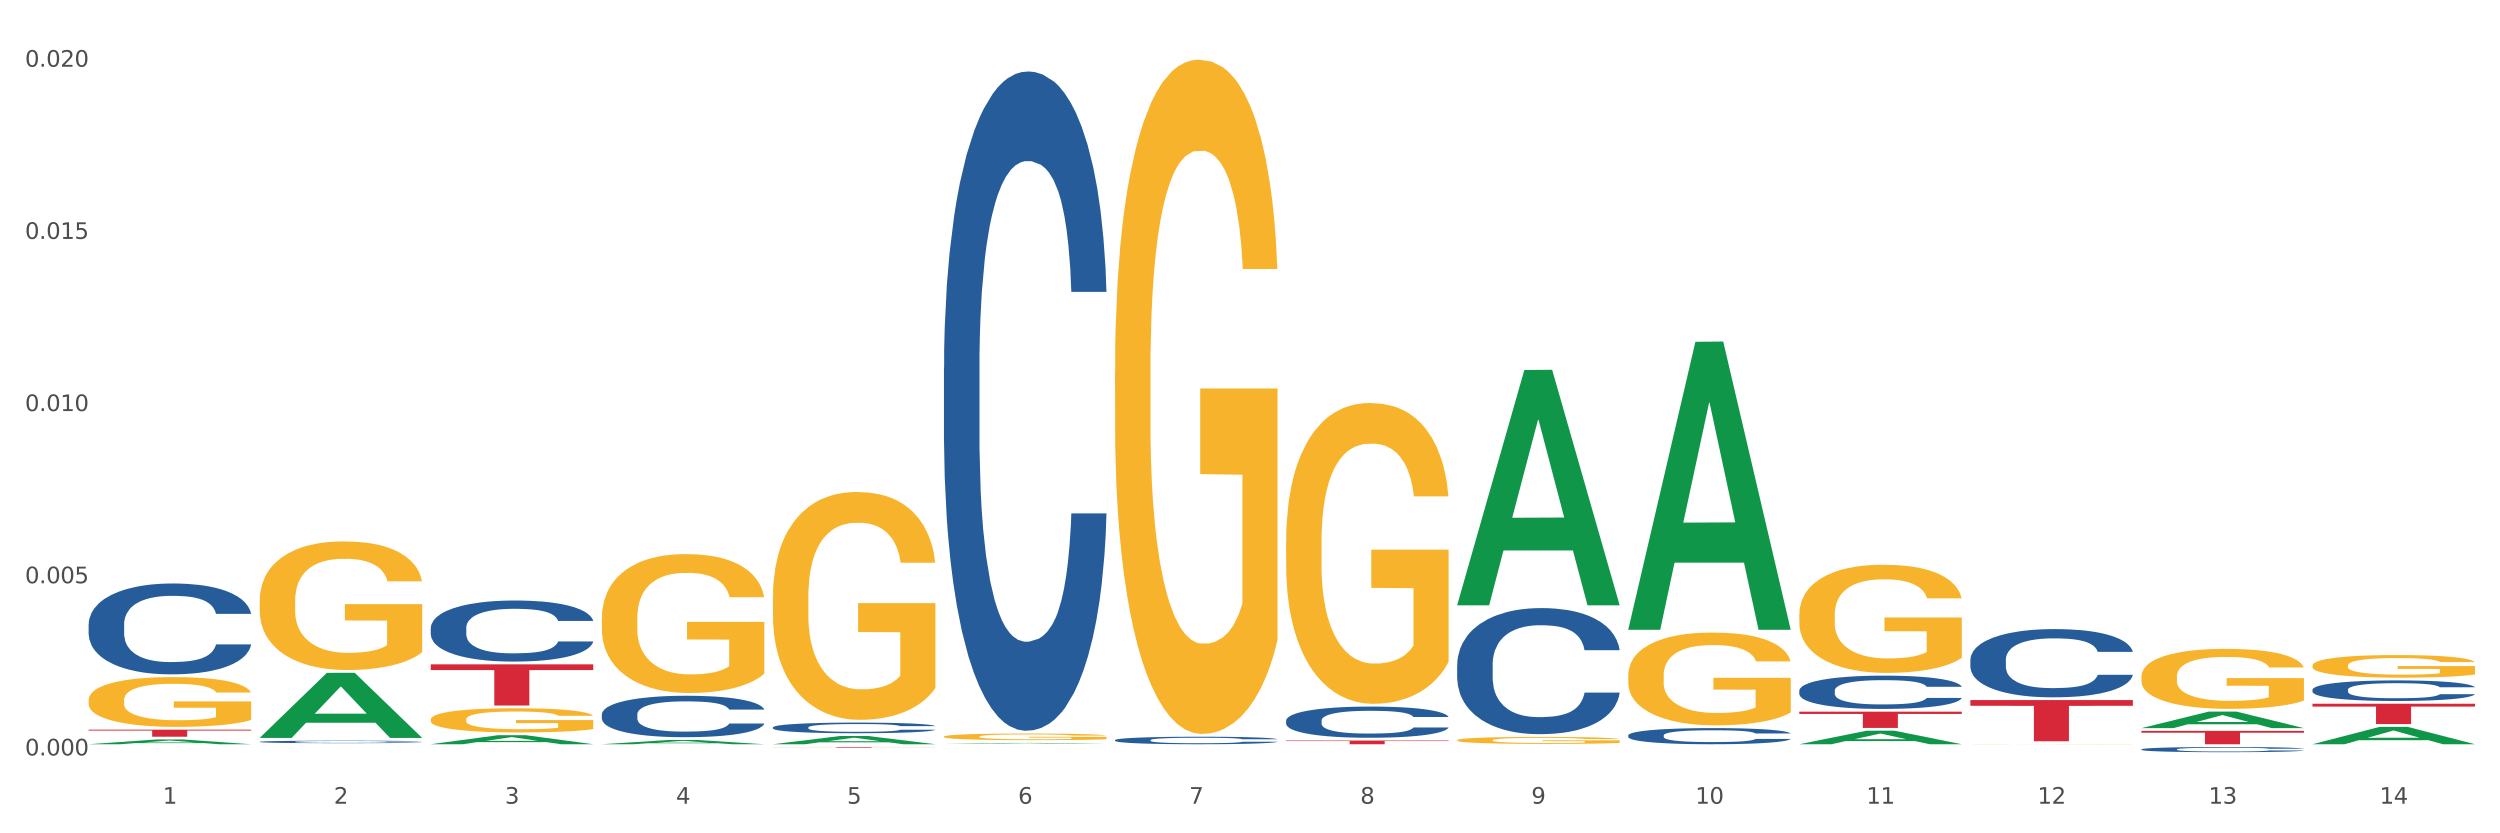 <?xml version="1.0" encoding="utf-8" standalone="no"?>
<!DOCTYPE svg PUBLIC "-//W3C//DTD SVG 1.1//EN"
  "http://www.w3.org/Graphics/SVG/1.1/DTD/svg11.dtd">
<svg xmlns:xlink="http://www.w3.org/1999/xlink" width="1080pt" height="360pt" viewBox="0 0 1080 360" xmlns="http://www.w3.org/2000/svg" version="1.1">
 <rect x="0" y="0" width="1080" height="360" fill="#333333" stroke="none"/>
 <defs>
  <style type="text/css">*{stroke-linejoin: round; stroke-linecap: butt}</style>
 </defs>
 <g id="figure_1">
  <g id="patch_1">
   <path d="M 0 360 
L 1080 360 
L 1080 0 
L 0 0 
z
" style="fill: #ffffff; stroke: #ffffff; stroke-linejoin: miter"/>
  </g>
  <g id="axes_1">
   <g id="matplotlib.axis_1">
    <g id="xtick_1">
     <g id="text_1">
      <!-- 1 -->
      <g style="fill: #4d4d4d" transform="translate(70.332 347.204) scale(0.096 -0.096)">
       <defs>
        <path id="DejaVuSans-31" d="M 794 531 
L 1825 531 
L 1825 4091 
L 703 3866 
L 703 4441 
L 1819 4666 
L 2450 4666 
L 2450 531 
L 3481 531 
L 3481 0 
L 794 0 
L 794 531 
z
" transform="scale(0.016)"/>
       </defs>
       <use xlink:href="#DejaVuSans-31"/>
      </g>
     </g>
    </g>
    <g id="xtick_2">
     <g id="text_2">
      <!-- 2 -->
      <g style="fill: #4d4d4d" transform="translate(144.233 347.204) scale(0.096 -0.096)">
       <defs>
        <path id="DejaVuSans-32" d="M 1228 531 
L 3431 531 
L 3431 0 
L 469 0 
L 469 531 
Q 828 903 1448 1529 
Q 2069 2156 2228 2338 
Q 2531 2678 2651 2914 
Q 2772 3150 2772 3378 
Q 2772 3750 2511 3984 
Q 2250 4219 1831 4219 
Q 1534 4219 1204 4116 
Q 875 4013 500 3803 
L 500 4441 
Q 881 4594 1212 4672 
Q 1544 4750 1819 4750 
Q 2544 4750 2975 4387 
Q 3406 4025 3406 3419 
Q 3406 3131 3298 2873 
Q 3191 2616 2906 2266 
Q 2828 2175 2409 1742 
Q 1991 1309 1228 531 
z
" transform="scale(0.016)"/>
       </defs>
       <use xlink:href="#DejaVuSans-32"/>
      </g>
     </g>
    </g>
    <g id="xtick_3">
     <g id="text_3">
      <!-- 3 -->
      <g style="fill: #4d4d4d" transform="translate(218.134 347.204) scale(0.096 -0.096)">
       <defs>
        <path id="DejaVuSans-33" d="M 2597 2516 
Q 3050 2419 3304 2112 
Q 3559 1806 3559 1356 
Q 3559 666 3084 287 
Q 2609 -91 1734 -91 
Q 1441 -91 1130 -33 
Q 819 25 488 141 
L 488 750 
Q 750 597 1062 519 
Q 1375 441 1716 441 
Q 2309 441 2620 675 
Q 2931 909 2931 1356 
Q 2931 1769 2642 2001 
Q 2353 2234 1838 2234 
L 1294 2234 
L 1294 2753 
L 1863 2753 
Q 2328 2753 2575 2939 
Q 2822 3125 2822 3475 
Q 2822 3834 2567 4026 
Q 2313 4219 1838 4219 
Q 1578 4219 1281 4162 
Q 984 4106 628 3988 
L 628 4550 
Q 988 4650 1302 4700 
Q 1616 4750 1894 4750 
Q 2613 4750 3031 4423 
Q 3450 4097 3450 3541 
Q 3450 3153 3228 2886 
Q 3006 2619 2597 2516 
z
" transform="scale(0.016)"/>
       </defs>
       <use xlink:href="#DejaVuSans-33"/>
      </g>
     </g>
    </g>
    <g id="xtick_4">
     <g id="text_4">
      <!-- 4 -->
      <g style="fill: #4d4d4d" transform="translate(292.034 347.204) scale(0.096 -0.096)">
       <defs>
        <path id="DejaVuSans-34" d="M 2419 4116 
L 825 1625 
L 2419 1625 
L 2419 4116 
z
M 2253 4666 
L 3047 4666 
L 3047 1625 
L 3713 1625 
L 3713 1100 
L 3047 1100 
L 3047 0 
L 2419 0 
L 2419 1100 
L 313 1100 
L 313 1709 
L 2253 4666 
z
" transform="scale(0.016)"/>
       </defs>
       <use xlink:href="#DejaVuSans-34"/>
      </g>
     </g>
    </g>
    <g id="xtick_5">
     <g id="text_5">
      <!-- 5 -->
      <g style="fill: #4d4d4d" transform="translate(365.935 347.204) scale(0.096 -0.096)">
       <defs>
        <path id="DejaVuSans-35" d="M 691 4666 
L 3169 4666 
L 3169 4134 
L 1269 4134 
L 1269 2991 
Q 1406 3038 1543 3061 
Q 1681 3084 1819 3084 
Q 2600 3084 3056 2656 
Q 3513 2228 3513 1497 
Q 3513 744 3044 326 
Q 2575 -91 1722 -91 
Q 1428 -91 1123 -41 
Q 819 9 494 109 
L 494 744 
Q 775 591 1075 516 
Q 1375 441 1709 441 
Q 2250 441 2565 725 
Q 2881 1009 2881 1497 
Q 2881 1984 2565 2268 
Q 2250 2553 1709 2553 
Q 1456 2553 1204 2497 
Q 953 2441 691 2322 
L 691 4666 
z
" transform="scale(0.016)"/>
       </defs>
       <use xlink:href="#DejaVuSans-35"/>
      </g>
     </g>
    </g>
    <g id="xtick_6">
     <g id="text_6">
      <!-- 6 -->
      <g style="fill: #4d4d4d" transform="translate(439.836 347.204) scale(0.096 -0.096)">
       <defs>
        <path id="DejaVuSans-36" d="M 2113 2584 
Q 1688 2584 1439 2293 
Q 1191 2003 1191 1497 
Q 1191 994 1439 701 
Q 1688 409 2113 409 
Q 2538 409 2786 701 
Q 3034 994 3034 1497 
Q 3034 2003 2786 2293 
Q 2538 2584 2113 2584 
z
M 3366 4563 
L 3366 3988 
Q 3128 4100 2886 4159 
Q 2644 4219 2406 4219 
Q 1781 4219 1451 3797 
Q 1122 3375 1075 2522 
Q 1259 2794 1537 2939 
Q 1816 3084 2150 3084 
Q 2853 3084 3261 2657 
Q 3669 2231 3669 1497 
Q 3669 778 3244 343 
Q 2819 -91 2113 -91 
Q 1303 -91 875 529 
Q 447 1150 447 2328 
Q 447 3434 972 4092 
Q 1497 4750 2381 4750 
Q 2619 4750 2861 4703 
Q 3103 4656 3366 4563 
z
" transform="scale(0.016)"/>
       </defs>
       <use xlink:href="#DejaVuSans-36"/>
      </g>
     </g>
    </g>
    <g id="xtick_7">
     <g id="text_7">
      <!-- 7 -->
      <g style="fill: #4d4d4d" transform="translate(513.737 347.204) scale(0.096 -0.096)">
       <defs>
        <path id="DejaVuSans-37" d="M 525 4666 
L 3525 4666 
L 3525 4397 
L 1831 0 
L 1172 0 
L 2766 4134 
L 525 4134 
L 525 4666 
z
" transform="scale(0.016)"/>
       </defs>
       <use xlink:href="#DejaVuSans-37"/>
      </g>
     </g>
    </g>
    <g id="xtick_8">
     <g id="text_8">
      <!-- 8 -->
      <g style="fill: #4d4d4d" transform="translate(587.638 347.204) scale(0.096 -0.096)">
       <defs>
        <path id="DejaVuSans-38" d="M 2034 2216 
Q 1584 2216 1326 1975 
Q 1069 1734 1069 1313 
Q 1069 891 1326 650 
Q 1584 409 2034 409 
Q 2484 409 2743 651 
Q 3003 894 3003 1313 
Q 3003 1734 2745 1975 
Q 2488 2216 2034 2216 
z
M 1403 2484 
Q 997 2584 770 2862 
Q 544 3141 544 3541 
Q 544 4100 942 4425 
Q 1341 4750 2034 4750 
Q 2731 4750 3128 4425 
Q 3525 4100 3525 3541 
Q 3525 3141 3298 2862 
Q 3072 2584 2669 2484 
Q 3125 2378 3379 2068 
Q 3634 1759 3634 1313 
Q 3634 634 3220 271 
Q 2806 -91 2034 -91 
Q 1263 -91 848 271 
Q 434 634 434 1313 
Q 434 1759 690 2068 
Q 947 2378 1403 2484 
z
M 1172 3481 
Q 1172 3119 1398 2916 
Q 1625 2713 2034 2713 
Q 2441 2713 2670 2916 
Q 2900 3119 2900 3481 
Q 2900 3844 2670 4047 
Q 2441 4250 2034 4250 
Q 1625 4250 1398 4047 
Q 1172 3844 1172 3481 
z
" transform="scale(0.016)"/>
       </defs>
       <use xlink:href="#DejaVuSans-38"/>
      </g>
     </g>
    </g>
    <g id="xtick_9">
     <g id="text_9">
      <!-- 9 -->
      <g style="fill: #4d4d4d" transform="translate(661.539 347.204) scale(0.096 -0.096)">
       <defs>
        <path id="DejaVuSans-39" d="M 703 97 
L 703 672 
Q 941 559 1184 500 
Q 1428 441 1663 441 
Q 2288 441 2617 861 
Q 2947 1281 2994 2138 
Q 2813 1869 2534 1725 
Q 2256 1581 1919 1581 
Q 1219 1581 811 2004 
Q 403 2428 403 3163 
Q 403 3881 828 4315 
Q 1253 4750 1959 4750 
Q 2769 4750 3195 4129 
Q 3622 3509 3622 2328 
Q 3622 1225 3098 567 
Q 2575 -91 1691 -91 
Q 1453 -91 1209 -44 
Q 966 3 703 97 
z
M 1959 2075 
Q 2384 2075 2632 2365 
Q 2881 2656 2881 3163 
Q 2881 3666 2632 3958 
Q 2384 4250 1959 4250 
Q 1534 4250 1286 3958 
Q 1038 3666 1038 3163 
Q 1038 2656 1286 2365 
Q 1534 2075 1959 2075 
z
" transform="scale(0.016)"/>
       </defs>
       <use xlink:href="#DejaVuSans-39"/>
      </g>
     </g>
    </g>
    <g id="xtick_10">
     <g id="text_10">
      <!-- 10 -->
      <g style="fill: #4d4d4d" transform="translate(732.386 347.204) scale(0.096 -0.096)">
       <defs>
        <path id="DejaVuSans-30" d="M 2034 4250 
Q 1547 4250 1301 3770 
Q 1056 3291 1056 2328 
Q 1056 1369 1301 889 
Q 1547 409 2034 409 
Q 2525 409 2770 889 
Q 3016 1369 3016 2328 
Q 3016 3291 2770 3770 
Q 2525 4250 2034 4250 
z
M 2034 4750 
Q 2819 4750 3233 4129 
Q 3647 3509 3647 2328 
Q 3647 1150 3233 529 
Q 2819 -91 2034 -91 
Q 1250 -91 836 529 
Q 422 1150 422 2328 
Q 422 3509 836 4129 
Q 1250 4750 2034 4750 
z
" transform="scale(0.016)"/>
       </defs>
       <use xlink:href="#DejaVuSans-31"/>
       <use xlink:href="#DejaVuSans-30" transform="translate(63.623 0)"/>
      </g>
     </g>
    </g>
    <g id="xtick_11">
     <g id="text_11">
      <!-- 11 -->
      <g style="fill: #4d4d4d" transform="translate(806.287 347.204) scale(0.096 -0.096)">
       <use xlink:href="#DejaVuSans-31"/>
       <use xlink:href="#DejaVuSans-31" transform="translate(63.623 0)"/>
      </g>
     </g>
    </g>
    <g id="xtick_12">
     <g id="text_12">
      <!-- 12 -->
      <g style="fill: #4d4d4d" transform="translate(880.187 347.204) scale(0.096 -0.096)">
       <use xlink:href="#DejaVuSans-31"/>
       <use xlink:href="#DejaVuSans-32" transform="translate(63.623 0)"/>
      </g>
     </g>
    </g>
    <g id="xtick_13">
     <g id="text_13">
      <!-- 13 -->
      <g style="fill: #4d4d4d" transform="translate(954.088 347.204) scale(0.096 -0.096)">
       <use xlink:href="#DejaVuSans-31"/>
       <use xlink:href="#DejaVuSans-33" transform="translate(63.623 0)"/>
      </g>
     </g>
    </g>
    <g id="xtick_14">
     <g id="text_14">
      <!-- 14 -->
      <g style="fill: #4d4d4d" transform="translate(1027.989 347.204) scale(0.096 -0.096)">
       <use xlink:href="#DejaVuSans-31"/>
       <use xlink:href="#DejaVuSans-34" transform="translate(63.623 0)"/>
      </g>
     </g>
    </g>
    <g id="xtick_15"/>
    <g id="xtick_16"/>
    <g id="xtick_17"/>
    <g id="xtick_18"/>
    <g id="xtick_19"/>
    <g id="xtick_20"/>
    <g id="xtick_21"/>
    <g id="xtick_22"/>
    <g id="xtick_23"/>
    <g id="xtick_24"/>
    <g id="xtick_25"/>
    <g id="xtick_26"/>
    <g id="xtick_27"/>
   </g>
   <g id="matplotlib.axis_2">
    <g id="ytick_1">
     <g id="text_15">
      <!-- 0.000 -->
      <g style="fill: #4d4d4d" transform="translate(10.8 326.347) scale(0.096 -0.096)">
       <defs>
        <path id="DejaVuSans-2e" d="M 684 794 
L 1344 794 
L 1344 0 
L 684 0 
L 684 794 
z
" transform="scale(0.016)"/>
       </defs>
       <use xlink:href="#DejaVuSans-30"/>
       <use xlink:href="#DejaVuSans-2e" transform="translate(63.623 0)"/>
       <use xlink:href="#DejaVuSans-30" transform="translate(95.41 0)"/>
       <use xlink:href="#DejaVuSans-30" transform="translate(159.033 0)"/>
       <use xlink:href="#DejaVuSans-30" transform="translate(222.656 0)"/>
      </g>
     </g>
    </g>
    <g id="ytick_2">
     <g id="text_16">
      <!-- 0.005 -->
      <g style="fill: #4d4d4d" transform="translate(10.8 251.967) scale(0.096 -0.096)">
       <use xlink:href="#DejaVuSans-30"/>
       <use xlink:href="#DejaVuSans-2e" transform="translate(63.623 0)"/>
       <use xlink:href="#DejaVuSans-30" transform="translate(95.41 0)"/>
       <use xlink:href="#DejaVuSans-30" transform="translate(159.033 0)"/>
       <use xlink:href="#DejaVuSans-35" transform="translate(222.656 0)"/>
      </g>
     </g>
    </g>
    <g id="ytick_3">
     <g id="text_17">
      <!-- 0.010 -->
      <g style="fill: #4d4d4d" transform="translate(10.8 177.586) scale(0.096 -0.096)">
       <use xlink:href="#DejaVuSans-30"/>
       <use xlink:href="#DejaVuSans-2e" transform="translate(63.623 0)"/>
       <use xlink:href="#DejaVuSans-30" transform="translate(95.41 0)"/>
       <use xlink:href="#DejaVuSans-31" transform="translate(159.033 0)"/>
       <use xlink:href="#DejaVuSans-30" transform="translate(222.656 0)"/>
      </g>
     </g>
    </g>
    <g id="ytick_4">
     <g id="text_18">
      <!-- 0.015 -->
      <g style="fill: #4d4d4d" transform="translate(10.8 103.205) scale(0.096 -0.096)">
       <use xlink:href="#DejaVuSans-30"/>
       <use xlink:href="#DejaVuSans-2e" transform="translate(63.623 0)"/>
       <use xlink:href="#DejaVuSans-30" transform="translate(95.41 0)"/>
       <use xlink:href="#DejaVuSans-31" transform="translate(159.033 0)"/>
       <use xlink:href="#DejaVuSans-35" transform="translate(222.656 0)"/>
      </g>
     </g>
    </g>
    <g id="ytick_5">
     <g id="text_19">
      <!-- 0.020 -->
      <g style="fill: #4d4d4d" transform="translate(10.8 28.824) scale(0.096 -0.096)">
       <use xlink:href="#DejaVuSans-30"/>
       <use xlink:href="#DejaVuSans-2e" transform="translate(63.623 0)"/>
       <use xlink:href="#DejaVuSans-30" transform="translate(95.41 0)"/>
       <use xlink:href="#DejaVuSans-32" transform="translate(159.033 0)"/>
       <use xlink:href="#DejaVuSans-30" transform="translate(222.656 0)"/>
      </g>
     </g>
    </g>
    <g id="ytick_6"/>
    <g id="ytick_7"/>
    <g id="ytick_8"/>
    <g id="ytick_9"/>
   </g>
   <g id="PolyCollection_1">
    <path d="M 38.283 321.509 
L 38.355 321.507 
L 67.306 319.462 
L 79.321 319.46 
L 108.489 321.512 
L 94.592 321.512 
L 88.296 321.035 
L 58.404 321.035 
L 58.187 321.042 
L 52.107 321.512 
L 38.283 321.512 
L 38.283 321.509 
L 62.167 320.749 
L 84.532 320.747 
L 73.458 319.898 
L 73.314 319.894 
L 73.169 319.9 
L 62.095 320.747 
L 62.167 320.749 
L 38.283 321.509 
z
" clip-path="url(#p64c298f24d)" style="fill: #109648"/>
    <path d="M 112.184 318.729 
L 112.256 318.703 
L 141.207 290.671 
L 153.222 290.645 
L 182.39 318.782 
L 168.493 318.782 
L 162.196 312.23 
L 132.305 312.23 
L 132.088 312.336 
L 126.008 318.782 
L 112.184 318.782 
L 112.184 318.729 
L 136.068 308.32 
L 158.433 308.293 
L 147.359 296.642 
L 147.214 296.589 
L 147.07 296.669 
L 135.996 308.293 
L 136.068 308.32 
L 112.184 318.729 
z
" clip-path="url(#p64c298f24d)" style="fill: #109648"/>
    <path d="M 186.085 321.505 
L 186.157 321.501 
L 215.108 317.61 
L 227.123 317.606 
L 256.291 321.512 
L 242.394 321.512 
L 236.097 320.603 
L 206.206 320.603 
L 205.988 320.617 
L 199.909 321.512 
L 186.085 321.512 
L 186.085 321.505 
L 209.969 320.06 
L 232.334 320.056 
L 221.26 318.439 
L 221.115 318.431 
L 220.97 318.442 
L 209.897 320.056 
L 209.969 320.06 
L 186.085 321.505 
z
" clip-path="url(#p64c298f24d)" style="fill: #109648"/>
    <path d="M 259.986 321.509 
L 260.058 321.507 
L 289.009 319.66 
L 301.023 319.658 
L 330.191 321.512 
L 316.295 321.512 
L 309.998 321.081 
L 280.106 321.081 
L 279.889 321.088 
L 273.81 321.512 
L 259.986 321.512 
L 259.986 321.509 
L 283.87 320.823 
L 306.235 320.821 
L 295.161 320.054 
L 295.016 320.05 
L 294.871 320.055 
L 283.798 320.821 
L 283.87 320.823 
L 259.986 321.509 
z
" clip-path="url(#p64c298f24d)" style="fill: #109648"/>
    <path d="M 333.886 321.506 
L 333.959 321.502 
L 362.91 317.951 
L 374.924 317.948 
L 404.092 321.512 
L 390.196 321.512 
L 383.899 320.682 
L 354.007 320.682 
L 353.79 320.696 
L 347.71 321.512 
L 333.886 321.512 
L 333.886 321.506 
L 357.771 320.187 
L 380.135 320.184 
L 369.062 318.707 
L 368.917 318.701 
L 368.772 318.711 
L 357.699 320.184 
L 357.771 320.187 
L 333.886 321.506 
z
" clip-path="url(#p64c298f24d)" style="fill: #109648"/>
    <path d="M 407.787 321.296 
L 407.86 321.296 
L 436.811 320.943 
L 448.825 320.942 
L 477.993 321.297 
L 464.097 321.297 
L 457.8 321.214 
L 427.908 321.214 
L 427.691 321.216 
L 421.611 321.297 
L 407.787 321.297 
L 407.787 321.296 
L 431.672 321.165 
L 454.036 321.165 
L 442.963 321.018 
L 442.818 321.017 
L 442.673 321.018 
L 431.599 321.165 
L 431.672 321.165 
L 407.787 321.296 
z
" clip-path="url(#p64c298f24d)" style="fill: #109648"/>
    <path d="M 703.391 271.853 
L 703.463 271.736 
L 732.414 147.656 
L 744.429 147.539 
L 773.597 272.087 
L 759.7 272.087 
L 753.403 243.084 
L 723.512 243.084 
L 723.294 243.552 
L 717.215 272.087 
L 703.391 272.087 
L 703.391 271.853 
L 727.275 225.776 
L 749.64 225.659 
L 738.566 174.086 
L 738.421 173.852 
L 738.277 174.203 
L 727.203 225.659 
L 727.275 225.776 
L 703.391 271.853 
z
" clip-path="url(#p64c298f24d)" style="fill: #109648"/>
    <path d="M 629.49 261.313 
L 629.562 261.217 
L 658.513 159.842 
L 670.528 159.746 
L 699.696 261.504 
L 685.799 261.504 
L 679.502 237.808 
L 649.611 237.808 
L 649.394 238.19 
L 643.314 261.504 
L 629.49 261.504 
L 629.49 261.313 
L 653.374 223.667 
L 675.739 223.572 
L 664.665 181.435 
L 664.52 181.244 
L 664.376 181.531 
L 653.302 223.572 
L 653.374 223.667 
L 629.49 261.313 
z
" clip-path="url(#p64c298f24d)" style="fill: #109648"/>
    <path d="M 777.292 321.501 
L 777.364 321.496 
L 806.315 315.663 
L 818.329 315.658 
L 847.497 321.512 
L 833.601 321.512 
L 827.304 320.149 
L 797.412 320.149 
L 797.195 320.171 
L 791.116 321.512 
L 777.292 321.512 
L 777.292 321.501 
L 801.176 319.336 
L 823.541 319.33 
L 812.467 316.906 
L 812.322 316.895 
L 812.177 316.911 
L 801.104 319.33 
L 801.176 319.336 
L 777.292 321.501 
z
" clip-path="url(#p64c298f24d)" style="fill: #109648"/>
    <path d="M 925.093 314.545 
L 925.166 314.538 
L 954.117 307.42 
L 966.131 307.413 
L 995.299 314.558 
L 981.403 314.558 
L 975.106 312.895 
L 945.214 312.895 
L 944.997 312.921 
L 938.917 314.558 
L 925.093 314.558 
L 925.093 314.545 
L 948.978 311.902 
L 971.342 311.895 
L 960.269 308.936 
L 960.124 308.923 
L 959.979 308.943 
L 948.905 311.895 
L 948.978 311.902 
L 925.093 314.545 
z
" clip-path="url(#p64c298f24d)" style="fill: #109648"/>
    <path d="M 555.589 311.294 
L 555.672 311.282 
L 555.672 310.937 
L 555.921 310.47 
L 556.834 309.608 
L 557.996 308.956 
L 559.987 308.192 
L 561.066 307.872 
L 562.477 307.515 
L 565.381 306.937 
L 568.701 306.444 
L 571.024 306.174 
L 572.767 306.001 
L 576.667 305.693 
L 578.908 305.558 
L 581.232 305.447 
L 583.223 305.373 
L 586.543 305.287 
L 589.198 305.25 
L 592.269 305.238 
L 594.841 305.25 
L 598.244 305.3 
L 603.223 305.447 
L 605.131 305.533 
L 607.704 305.681 
L 610.36 305.878 
L 612.517 306.075 
L 615.007 306.358 
L 617.579 306.728 
L 620.069 307.195 
L 621.812 307.626 
L 623.222 308.082 
L 624.467 308.635 
L 625.38 309.239 
L 625.795 309.743 
L 610.608 309.743 
L 610.194 309.288 
L 609.364 308.796 
L 608.534 308.463 
L 607.621 308.192 
L 606.21 307.885 
L 604.965 307.688 
L 602.891 307.454 
L 600.982 307.306 
L 599.405 307.22 
L 597.497 307.146 
L 593.43 307.072 
L 590.526 307.072 
L 588.7 307.097 
L 586.46 307.158 
L 584.551 307.245 
L 582.31 307.392 
L 580.568 307.552 
L 578.825 307.762 
L 577.829 307.909 
L 576.335 308.18 
L 575.34 308.402 
L 574.012 308.783 
L 573.265 309.054 
L 571.937 309.756 
L 571.356 310.273 
L 571.107 310.63 
L 570.941 311.024 
L 570.941 312.944 
L 571.439 313.805 
L 571.854 314.175 
L 572.518 314.593 
L 573.763 315.135 
L 575.589 315.664 
L 577.497 316.046 
L 579.074 316.28 
L 580.568 316.452 
L 582.061 316.587 
L 583.887 316.711 
L 585.381 316.784 
L 587.621 316.858 
L 590.277 316.895 
L 592.352 316.895 
L 596.584 316.834 
L 598.493 316.772 
L 600.318 316.686 
L 602.31 316.551 
L 603.887 316.403 
L 604.799 316.292 
L 606.293 316.058 
L 607.455 315.812 
L 608.451 315.529 
L 609.115 315.283 
L 609.862 314.913 
L 610.443 314.495 
L 610.608 314.273 
L 625.795 314.273 
L 625.463 314.716 
L 624.882 315.147 
L 623.72 315.726 
L 622.807 316.058 
L 621.397 316.464 
L 619.903 316.809 
L 617.828 317.191 
L 615.92 317.474 
L 613.928 317.72 
L 611.77 317.942 
L 607.87 318.249 
L 606.459 318.335 
L 603.472 318.483 
L 601.148 318.569 
L 597.746 318.655 
L 594.26 318.705 
L 590.609 318.717 
L 587.373 318.692 
L 583.804 318.619 
L 581.564 318.545 
L 579.074 318.434 
L 576.169 318.262 
L 573.431 318.052 
L 570.858 317.806 
L 568.452 317.523 
L 566.211 317.203 
L 563.307 316.674 
L 561.149 316.157 
L 559.572 315.677 
L 558.494 315.27 
L 557.415 314.753 
L 556.834 314.396 
L 555.921 313.535 
L 555.589 312.735 
L 555.589 311.294 
z
" clip-path="url(#p64c298f24d)" style="fill: #255c99"/>
    <path d="M 629.49 287.168 
L 629.573 287.118 
L 629.573 285.725 
L 629.822 283.835 
L 630.735 280.352 
L 631.896 277.716 
L 633.888 274.631 
L 634.967 273.338 
L 636.378 271.895 
L 639.282 269.557 
L 642.602 267.567 
L 644.925 266.473 
L 646.668 265.776 
L 650.568 264.532 
L 652.809 263.985 
L 655.132 263.537 
L 657.124 263.239 
L 660.444 262.891 
L 663.099 262.741 
L 666.17 262.692 
L 668.742 262.741 
L 672.144 262.94 
L 677.124 263.537 
L 679.032 263.886 
L 681.605 264.483 
L 684.26 265.279 
L 686.418 266.075 
L 688.908 267.219 
L 691.48 268.711 
L 693.97 270.602 
L 695.712 272.343 
L 697.123 274.184 
L 698.368 276.422 
L 699.281 278.86 
L 699.696 280.9 
L 684.509 280.9 
L 684.094 279.059 
L 683.265 277.069 
L 682.435 275.726 
L 681.522 274.631 
L 680.111 273.388 
L 678.866 272.592 
L 676.792 271.646 
L 674.883 271.049 
L 673.306 270.701 
L 671.398 270.403 
L 667.331 270.104 
L 664.427 270.104 
L 662.601 270.204 
L 660.361 270.452 
L 658.452 270.801 
L 656.211 271.398 
L 654.469 272.044 
L 652.726 272.89 
L 651.73 273.487 
L 650.236 274.582 
L 649.24 275.477 
L 647.913 277.019 
L 647.166 278.114 
L 645.838 280.949 
L 645.257 283.039 
L 645.008 284.481 
L 644.842 286.073 
L 644.842 293.834 
L 645.34 297.316 
L 645.755 298.809 
L 646.419 300.5 
L 647.664 302.689 
L 649.489 304.828 
L 651.398 306.371 
L 652.975 307.316 
L 654.469 308.012 
L 655.962 308.56 
L 657.788 309.057 
L 659.282 309.356 
L 661.522 309.654 
L 664.178 309.803 
L 666.253 309.803 
L 670.485 309.555 
L 672.393 309.306 
L 674.219 308.958 
L 676.211 308.41 
L 677.788 307.813 
L 678.7 307.366 
L 680.194 306.42 
L 681.356 305.425 
L 682.352 304.281 
L 683.016 303.286 
L 683.762 301.794 
L 684.343 300.102 
L 684.509 299.207 
L 699.696 299.207 
L 699.364 300.998 
L 698.783 302.739 
L 697.621 305.077 
L 696.708 306.42 
L 695.297 308.062 
L 693.804 309.455 
L 691.729 310.997 
L 689.82 312.141 
L 687.829 313.136 
L 685.671 314.032 
L 681.771 315.276 
L 680.36 315.624 
L 677.373 316.221 
L 675.049 316.569 
L 671.647 316.917 
L 668.161 317.116 
L 664.51 317.166 
L 661.273 317.067 
L 657.705 316.768 
L 655.464 316.47 
L 652.975 316.022 
L 650.07 315.325 
L 647.332 314.48 
L 644.759 313.485 
L 642.353 312.34 
L 640.112 311.047 
L 637.208 308.908 
L 635.05 306.818 
L 633.473 304.878 
L 632.394 303.237 
L 631.316 301.147 
L 630.735 299.704 
L 629.822 296.222 
L 629.49 292.988 
L 629.49 287.168 
z
" clip-path="url(#p64c298f24d)" style="fill: #255c99"/>
    <path d="M 703.391 317.673 
L 703.474 317.667 
L 703.474 317.489 
L 703.723 317.247 
L 704.636 316.801 
L 705.797 316.464 
L 707.789 316.069 
L 708.868 315.903 
L 710.279 315.719 
L 713.183 315.419 
L 716.502 315.165 
L 718.826 315.025 
L 720.569 314.936 
L 724.469 314.776 
L 726.71 314.706 
L 729.033 314.649 
L 731.025 314.611 
L 734.344 314.566 
L 737 314.547 
L 740.07 314.541 
L 742.643 314.547 
L 746.045 314.573 
L 751.024 314.649 
L 752.933 314.694 
L 755.506 314.77 
L 758.161 314.872 
L 760.319 314.974 
L 762.808 315.12 
L 765.381 315.311 
L 767.871 315.553 
L 769.613 315.776 
L 771.024 316.012 
L 772.269 316.298 
L 773.182 316.61 
L 773.597 316.871 
L 758.41 316.871 
L 757.995 316.636 
L 757.165 316.381 
L 756.336 316.209 
L 755.423 316.069 
L 754.012 315.91 
L 752.767 315.808 
L 750.693 315.687 
L 748.784 315.61 
L 747.207 315.566 
L 745.298 315.528 
L 741.232 315.49 
L 738.328 315.49 
L 736.502 315.502 
L 734.261 315.534 
L 732.353 315.579 
L 730.112 315.655 
L 728.369 315.738 
L 726.627 315.846 
L 725.631 315.922 
L 724.137 316.063 
L 723.141 316.177 
L 721.814 316.374 
L 721.067 316.515 
L 719.739 316.877 
L 719.158 317.145 
L 718.909 317.33 
L 718.743 317.533 
L 718.743 318.526 
L 719.241 318.972 
L 719.656 319.163 
L 720.32 319.38 
L 721.565 319.66 
L 723.39 319.934 
L 725.299 320.131 
L 726.876 320.252 
L 728.369 320.341 
L 729.863 320.411 
L 731.689 320.475 
L 733.183 320.513 
L 735.423 320.551 
L 738.079 320.57 
L 740.153 320.57 
L 744.386 320.538 
L 746.294 320.507 
L 748.12 320.462 
L 750.112 320.392 
L 751.688 320.316 
L 752.601 320.258 
L 754.095 320.137 
L 755.257 320.01 
L 756.253 319.863 
L 756.916 319.736 
L 757.663 319.545 
L 758.244 319.329 
L 758.41 319.214 
L 773.597 319.214 
L 773.265 319.443 
L 772.684 319.666 
L 771.522 319.965 
L 770.609 320.137 
L 769.198 320.347 
L 767.705 320.526 
L 765.63 320.723 
L 763.721 320.869 
L 761.73 320.997 
L 759.572 321.111 
L 755.672 321.271 
L 754.261 321.315 
L 751.273 321.392 
L 748.95 321.436 
L 745.547 321.481 
L 742.062 321.506 
L 738.411 321.512 
L 735.174 321.5 
L 731.606 321.462 
L 729.365 321.423 
L 726.876 321.366 
L 723.971 321.277 
L 721.233 321.169 
L 718.66 321.041 
L 716.254 320.895 
L 714.013 320.729 
L 711.108 320.456 
L 708.951 320.188 
L 707.374 319.94 
L 706.295 319.73 
L 705.216 319.462 
L 704.636 319.278 
L 703.723 318.832 
L 703.391 318.418 
L 703.391 317.673 
z
" clip-path="url(#p64c298f24d)" style="fill: #255c99"/>
    <path d="M 777.292 298.338 
L 777.375 298.325 
L 777.375 297.957 
L 777.624 297.458 
L 778.536 296.539 
L 779.698 295.843 
L 781.69 295.029 
L 782.769 294.688 
L 784.179 294.307 
L 787.084 293.69 
L 790.403 293.165 
L 792.727 292.876 
L 794.47 292.692 
L 798.37 292.364 
L 800.611 292.22 
L 802.934 292.101 
L 804.926 292.023 
L 808.245 291.931 
L 810.901 291.891 
L 813.971 291.878 
L 816.544 291.891 
L 819.946 291.944 
L 824.925 292.101 
L 826.834 292.193 
L 829.407 292.351 
L 832.062 292.561 
L 834.22 292.771 
L 836.709 293.073 
L 839.282 293.467 
L 841.771 293.966 
L 843.514 294.425 
L 844.925 294.911 
L 846.17 295.502 
L 847.082 296.145 
L 847.497 296.684 
L 832.311 296.684 
L 831.896 296.198 
L 831.066 295.673 
L 830.236 295.318 
L 829.324 295.029 
L 827.913 294.701 
L 826.668 294.491 
L 824.593 294.242 
L 822.685 294.084 
L 821.108 293.992 
L 819.199 293.913 
L 815.133 293.835 
L 812.229 293.835 
L 810.403 293.861 
L 808.162 293.926 
L 806.254 294.018 
L 804.013 294.176 
L 802.27 294.347 
L 800.528 294.57 
L 799.532 294.727 
L 798.038 295.016 
L 797.042 295.253 
L 795.714 295.66 
L 794.968 295.948 
L 793.64 296.697 
L 793.059 297.248 
L 792.81 297.629 
L 792.644 298.049 
L 792.644 300.098 
L 793.142 301.017 
L 793.557 301.411 
L 794.221 301.857 
L 795.465 302.435 
L 797.291 302.999 
L 799.2 303.406 
L 800.777 303.656 
L 802.27 303.84 
L 803.764 303.984 
L 805.59 304.116 
L 807.083 304.194 
L 809.324 304.273 
L 811.98 304.312 
L 814.054 304.312 
L 818.286 304.247 
L 820.195 304.181 
L 822.021 304.089 
L 824.012 303.945 
L 825.589 303.787 
L 826.502 303.669 
L 827.996 303.42 
L 829.158 303.157 
L 830.153 302.855 
L 830.817 302.592 
L 831.564 302.199 
L 832.145 301.752 
L 832.311 301.516 
L 847.497 301.516 
L 847.165 301.988 
L 846.585 302.448 
L 845.423 303.065 
L 844.51 303.42 
L 843.099 303.853 
L 841.605 304.221 
L 839.531 304.628 
L 837.622 304.93 
L 835.63 305.192 
L 833.473 305.429 
L 829.573 305.757 
L 828.162 305.849 
L 825.174 306.006 
L 822.851 306.098 
L 819.448 306.19 
L 815.963 306.243 
L 812.312 306.256 
L 809.075 306.229 
L 805.507 306.151 
L 803.266 306.072 
L 800.777 305.954 
L 797.872 305.77 
L 795.134 305.547 
L 792.561 305.284 
L 790.154 304.982 
L 787.914 304.641 
L 785.009 304.076 
L 782.852 303.525 
L 781.275 303.013 
L 780.196 302.579 
L 779.117 302.028 
L 778.536 301.647 
L 777.624 300.728 
L 777.292 299.874 
L 777.292 298.338 
z
" clip-path="url(#p64c298f24d)" style="fill: #255c99"/>
    <path d="M 851.192 285.012 
L 851.275 284.985 
L 851.275 284.231 
L 851.524 283.208 
L 852.437 281.324 
L 853.599 279.897 
L 855.591 278.227 
L 856.67 277.527 
L 858.08 276.747 
L 860.985 275.481 
L 864.304 274.404 
L 866.628 273.812 
L 868.37 273.435 
L 872.271 272.762 
L 874.511 272.466 
L 876.835 272.223 
L 878.827 272.062 
L 882.146 271.873 
L 884.802 271.793 
L 887.872 271.766 
L 890.445 271.793 
L 893.847 271.9 
L 898.826 272.223 
L 900.735 272.412 
L 903.307 272.735 
L 905.963 273.166 
L 908.121 273.597 
L 910.61 274.216 
L 913.183 275.023 
L 915.672 276.047 
L 917.415 276.989 
L 918.826 277.985 
L 920.071 279.197 
L 920.983 280.516 
L 921.398 281.62 
L 906.212 281.62 
L 905.797 280.624 
L 904.967 279.547 
L 904.137 278.82 
L 903.224 278.227 
L 901.814 277.554 
L 900.569 277.124 
L 898.494 276.612 
L 896.586 276.289 
L 895.009 276.1 
L 893.1 275.939 
L 889.034 275.777 
L 886.129 275.777 
L 884.304 275.831 
L 882.063 275.966 
L 880.154 276.154 
L 877.914 276.477 
L 876.171 276.827 
L 874.428 277.285 
L 873.433 277.608 
L 871.939 278.2 
L 870.943 278.685 
L 869.615 279.52 
L 868.868 280.112 
L 867.541 281.647 
L 866.96 282.777 
L 866.711 283.558 
L 866.545 284.42 
L 866.545 288.62 
L 867.043 290.504 
L 867.458 291.312 
L 868.122 292.228 
L 869.366 293.412 
L 871.192 294.57 
L 873.101 295.404 
L 874.677 295.916 
L 876.171 296.293 
L 877.665 296.589 
L 879.491 296.858 
L 880.984 297.02 
L 883.225 297.181 
L 885.88 297.262 
L 887.955 297.262 
L 892.187 297.128 
L 894.096 296.993 
L 895.922 296.805 
L 897.913 296.508 
L 899.49 296.185 
L 900.403 295.943 
L 901.897 295.431 
L 903.058 294.893 
L 904.054 294.274 
L 904.718 293.735 
L 905.465 292.928 
L 906.046 292.012 
L 906.212 291.528 
L 921.398 291.528 
L 921.066 292.497 
L 920.485 293.439 
L 919.324 294.704 
L 918.411 295.431 
L 917 296.32 
L 915.506 297.074 
L 913.432 297.908 
L 911.523 298.528 
L 909.531 299.066 
L 907.374 299.551 
L 903.473 300.224 
L 902.063 300.412 
L 899.075 300.735 
L 896.752 300.924 
L 893.349 301.112 
L 889.864 301.22 
L 886.212 301.247 
L 882.976 301.193 
L 879.408 301.031 
L 877.167 300.87 
L 874.677 300.628 
L 871.773 300.251 
L 869.034 299.793 
L 866.462 299.255 
L 864.055 298.635 
L 861.815 297.935 
L 858.91 296.778 
L 856.752 295.647 
L 855.176 294.597 
L 854.097 293.708 
L 853.018 292.578 
L 852.437 291.797 
L 851.524 289.912 
L 851.192 288.162 
L 851.192 285.012 
z
" clip-path="url(#p64c298f24d)" style="fill: #255c99"/>
    <path d="M 925.093 323.711 
L 925.176 323.709 
L 925.176 323.651 
L 925.425 323.573 
L 926.338 323.429 
L 927.5 323.321 
L 929.492 323.193 
L 930.57 323.14 
L 931.981 323.08 
L 934.886 322.984 
L 938.205 322.902 
L 940.529 322.856 
L 942.271 322.828 
L 946.172 322.776 
L 948.412 322.754 
L 950.736 322.735 
L 952.728 322.723 
L 956.047 322.708 
L 958.702 322.702 
L 961.773 322.7 
L 964.346 322.702 
L 967.748 322.711 
L 972.727 322.735 
L 974.636 322.75 
L 977.208 322.774 
L 979.864 322.807 
L 982.021 322.84 
L 984.511 322.887 
L 987.084 322.949 
L 989.573 323.027 
L 991.316 323.099 
L 992.727 323.175 
L 993.971 323.267 
L 994.884 323.368 
L 995.299 323.452 
L 980.113 323.452 
L 979.698 323.376 
L 978.868 323.294 
L 978.038 323.238 
L 977.125 323.193 
L 975.715 323.142 
L 974.47 323.109 
L 972.395 323.07 
L 970.486 323.045 
L 968.91 323.031 
L 967.001 323.019 
L 962.935 323.006 
L 960.03 323.006 
L 958.205 323.01 
L 955.964 323.021 
L 954.055 323.035 
L 951.815 323.06 
L 950.072 323.086 
L 948.329 323.121 
L 947.333 323.146 
L 945.84 323.191 
L 944.844 323.228 
L 943.516 323.292 
L 942.769 323.337 
L 941.441 323.454 
L 940.861 323.54 
L 940.612 323.6 
L 940.446 323.666 
L 940.446 323.986 
L 940.944 324.13 
L 941.359 324.192 
L 942.022 324.261 
L 943.267 324.352 
L 945.093 324.44 
L 947.002 324.504 
L 948.578 324.543 
L 950.072 324.572 
L 951.566 324.594 
L 953.391 324.615 
L 954.885 324.627 
L 957.126 324.639 
L 959.781 324.645 
L 961.856 324.645 
L 966.088 324.635 
L 967.997 324.625 
L 969.823 324.611 
L 971.814 324.588 
L 973.391 324.563 
L 974.304 324.545 
L 975.798 324.506 
L 976.959 324.465 
L 977.955 324.417 
L 978.619 324.376 
L 979.366 324.315 
L 979.947 324.245 
L 980.113 324.208 
L 995.299 324.208 
L 994.967 324.282 
L 994.386 324.354 
L 993.225 324.45 
L 992.312 324.506 
L 990.901 324.574 
L 989.407 324.631 
L 987.333 324.695 
L 985.424 324.742 
L 983.432 324.783 
L 981.275 324.82 
L 977.374 324.871 
L 975.963 324.886 
L 972.976 324.91 
L 970.652 324.925 
L 967.25 324.939 
L 963.765 324.947 
L 960.113 324.95 
L 956.877 324.945 
L 953.308 324.933 
L 951.068 324.921 
L 948.578 324.902 
L 945.674 324.873 
L 942.935 324.839 
L 940.363 324.797 
L 937.956 324.75 
L 935.715 324.697 
L 932.811 324.609 
L 930.653 324.522 
L 929.077 324.442 
L 927.998 324.374 
L 926.919 324.288 
L 926.338 324.229 
L 925.425 324.085 
L 925.093 323.951 
L 925.093 323.711 
z
" clip-path="url(#p64c298f24d)" style="fill: #255c99"/>
    <path d="M 998.994 297.933 
L 999.077 297.925 
L 999.077 297.697 
L 999.326 297.389 
L 1000.239 296.821 
L 1001.401 296.39 
L 1003.392 295.887 
L 1004.471 295.676 
L 1005.882 295.44 
L 1008.786 295.058 
L 1012.106 294.734 
L 1014.43 294.555 
L 1016.172 294.441 
L 1020.073 294.238 
L 1022.313 294.149 
L 1024.637 294.076 
L 1026.628 294.027 
L 1029.948 293.97 
L 1032.603 293.946 
L 1035.674 293.938 
L 1038.246 293.946 
L 1041.649 293.978 
L 1046.628 294.076 
L 1048.537 294.133 
L 1051.109 294.23 
L 1053.765 294.36 
L 1055.922 294.49 
L 1058.412 294.677 
L 1060.984 294.92 
L 1063.474 295.229 
L 1065.217 295.513 
L 1066.627 295.814 
L 1067.872 296.179 
L 1068.785 296.577 
L 1069.2 296.91 
L 1054.014 296.91 
L 1053.599 296.609 
L 1052.769 296.285 
L 1051.939 296.065 
L 1051.026 295.887 
L 1049.615 295.684 
L 1048.371 295.554 
L 1046.296 295.399 
L 1044.387 295.302 
L 1042.811 295.245 
L 1040.902 295.196 
L 1036.836 295.148 
L 1033.931 295.148 
L 1032.105 295.164 
L 1029.865 295.205 
L 1027.956 295.261 
L 1025.716 295.359 
L 1023.973 295.464 
L 1022.23 295.602 
L 1021.234 295.7 
L 1019.741 295.879 
L 1018.745 296.025 
L 1017.417 296.276 
L 1016.67 296.455 
L 1015.342 296.918 
L 1014.761 297.259 
L 1014.512 297.494 
L 1014.347 297.754 
L 1014.347 299.021 
L 1014.844 299.589 
L 1015.259 299.833 
L 1015.923 300.109 
L 1017.168 300.466 
L 1018.994 300.816 
L 1020.902 301.067 
L 1022.479 301.222 
L 1023.973 301.335 
L 1025.467 301.425 
L 1027.292 301.506 
L 1028.786 301.555 
L 1031.027 301.603 
L 1033.682 301.628 
L 1035.757 301.628 
L 1039.989 301.587 
L 1041.898 301.546 
L 1043.723 301.49 
L 1045.715 301.4 
L 1047.292 301.303 
L 1048.205 301.23 
L 1049.698 301.075 
L 1050.86 300.913 
L 1051.856 300.726 
L 1052.52 300.564 
L 1053.267 300.32 
L 1053.848 300.044 
L 1054.014 299.898 
L 1069.2 299.898 
L 1068.868 300.19 
L 1068.287 300.475 
L 1067.125 300.856 
L 1066.213 301.075 
L 1064.802 301.343 
L 1063.308 301.571 
L 1061.233 301.823 
L 1059.325 302.009 
L 1057.333 302.172 
L 1055.175 302.318 
L 1051.275 302.521 
L 1049.864 302.578 
L 1046.877 302.675 
L 1044.553 302.732 
L 1041.151 302.789 
L 1037.665 302.821 
L 1034.014 302.829 
L 1030.778 302.813 
L 1027.209 302.764 
L 1024.969 302.716 
L 1022.479 302.643 
L 1019.575 302.529 
L 1016.836 302.391 
L 1014.264 302.229 
L 1011.857 302.042 
L 1009.616 301.831 
L 1006.712 301.481 
L 1004.554 301.14 
L 1002.977 300.824 
L 1001.899 300.556 
L 1000.82 300.215 
L 1000.239 299.979 
L 999.326 299.411 
L 998.994 298.883 
L 998.994 297.933 
z
" clip-path="url(#p64c298f24d)" style="fill: #255c99"/>
    <path d="M 851.192 302.435 
L 921.398 302.435 
L 921.398 304.909 
L 893.782 304.926 
L 893.782 320.24 
L 878.643 320.24 
L 878.643 304.926 
L 851.192 304.909 
L 851.192 302.451 
L 851.192 302.435 
z
" clip-path="url(#p64c298f24d)" style="fill: #d62839"/>
    <path d="M 925.093 315.746 
L 995.299 315.746 
L 995.299 316.548 
L 967.683 316.553 
L 967.683 321.512 
L 952.543 321.512 
L 952.543 316.553 
L 925.093 316.548 
L 925.093 315.752 
L 925.093 315.746 
z
" clip-path="url(#p64c298f24d)" style="fill: #d62839"/>
    <path d="M 998.994 304.017 
L 1069.2 304.017 
L 1069.2 305.239 
L 1041.583 305.247 
L 1041.583 312.806 
L 1026.444 312.806 
L 1026.444 305.247 
L 998.994 305.239 
L 998.994 304.025 
L 998.994 304.017 
z
" clip-path="url(#p64c298f24d)" style="fill: #d62839"/>
    <path d="M 38.283 269.702 
L 38.366 269.666 
L 38.366 268.662 
L 38.615 267.3 
L 39.528 264.791 
L 40.69 262.891 
L 42.681 260.668 
L 43.76 259.736 
L 45.171 258.696 
L 48.075 257.012 
L 51.395 255.578 
L 53.718 254.789 
L 55.461 254.287 
L 59.361 253.391 
L 61.602 252.997 
L 63.926 252.674 
L 65.917 252.459 
L 69.237 252.208 
L 71.892 252.1 
L 74.963 252.064 
L 77.535 252.1 
L 80.938 252.244 
L 85.917 252.674 
L 87.825 252.925 
L 90.398 253.355 
L 93.053 253.929 
L 95.211 254.502 
L 97.701 255.327 
L 100.273 256.402 
L 102.763 257.764 
L 104.506 259.019 
L 105.916 260.345 
L 107.161 261.959 
L 108.074 263.715 
L 108.489 265.185 
L 93.302 265.185 
L 92.888 263.859 
L 92.058 262.425 
L 91.228 261.457 
L 90.315 260.668 
L 88.904 259.772 
L 87.659 259.198 
L 85.585 258.517 
L 83.676 258.087 
L 82.099 257.836 
L 80.191 257.621 
L 76.124 257.406 
L 73.22 257.406 
L 71.394 257.478 
L 69.154 257.657 
L 67.245 257.908 
L 65.004 258.338 
L 63.262 258.804 
L 61.519 259.413 
L 60.523 259.844 
L 59.029 260.632 
L 58.034 261.278 
L 56.706 262.389 
L 55.959 263.178 
L 54.631 265.221 
L 54.05 266.727 
L 53.801 267.766 
L 53.635 268.913 
L 53.635 274.506 
L 54.133 277.015 
L 54.548 278.091 
L 55.212 279.309 
L 56.457 280.887 
L 58.283 282.428 
L 60.191 283.539 
L 61.768 284.221 
L 63.262 284.722 
L 64.755 285.117 
L 66.581 285.475 
L 68.075 285.69 
L 70.315 285.905 
L 72.971 286.013 
L 75.046 286.013 
L 79.278 285.834 
L 81.187 285.655 
L 83.012 285.404 
L 85.004 285.009 
L 86.581 284.579 
L 87.493 284.256 
L 88.987 283.575 
L 90.149 282.858 
L 91.145 282.034 
L 91.809 281.317 
L 92.556 280.241 
L 93.136 279.023 
L 93.302 278.377 
L 108.489 278.377 
L 108.157 279.668 
L 107.576 280.923 
L 106.414 282.607 
L 105.501 283.575 
L 104.091 284.758 
L 102.597 285.762 
L 100.522 286.873 
L 98.614 287.698 
L 96.622 288.415 
L 94.464 289.06 
L 90.564 289.956 
L 89.153 290.207 
L 86.166 290.637 
L 83.842 290.888 
L 80.44 291.139 
L 76.954 291.283 
L 73.303 291.319 
L 70.066 291.247 
L 66.498 291.032 
L 64.257 290.817 
L 61.768 290.494 
L 58.863 289.992 
L 56.125 289.383 
L 53.552 288.666 
L 51.146 287.841 
L 48.905 286.909 
L 46.001 285.368 
L 43.843 283.862 
L 42.266 282.464 
L 41.187 281.281 
L 40.109 279.775 
L 39.528 278.736 
L 38.615 276.226 
L 38.283 273.896 
L 38.283 269.702 
z
" clip-path="url(#p64c298f24d)" style="fill: #255c99"/>
    <path d="M 112.184 320.459 
L 112.267 320.458 
L 112.267 320.43 
L 112.516 320.392 
L 113.429 320.323 
L 114.59 320.27 
L 116.582 320.208 
L 117.661 320.183 
L 119.072 320.154 
L 121.976 320.107 
L 125.296 320.067 
L 127.619 320.045 
L 129.362 320.032 
L 133.262 320.007 
L 135.503 319.996 
L 137.826 319.987 
L 139.818 319.981 
L 143.137 319.974 
L 145.793 319.971 
L 148.863 319.97 
L 151.436 319.971 
L 154.838 319.975 
L 159.818 319.987 
L 161.726 319.994 
L 164.299 320.006 
L 166.954 320.022 
L 169.112 320.037 
L 171.602 320.06 
L 174.174 320.09 
L 176.664 320.128 
L 178.406 320.163 
L 179.817 320.2 
L 181.062 320.244 
L 181.975 320.293 
L 182.39 320.334 
L 167.203 320.334 
L 166.788 320.297 
L 165.959 320.257 
L 165.129 320.23 
L 164.216 320.208 
L 162.805 320.184 
L 161.56 320.168 
L 159.486 320.149 
L 157.577 320.137 
L 156 320.13 
L 154.092 320.124 
L 150.025 320.118 
L 147.121 320.118 
L 145.295 320.12 
L 143.055 320.125 
L 141.146 320.132 
L 138.905 320.144 
L 137.163 320.157 
L 135.42 320.174 
L 134.424 320.186 
L 132.93 320.207 
L 131.934 320.225 
L 130.607 320.256 
L 129.86 320.278 
L 128.532 320.335 
L 127.951 320.376 
L 127.702 320.405 
L 127.536 320.437 
L 127.536 320.592 
L 128.034 320.662 
L 128.449 320.692 
L 129.113 320.725 
L 130.358 320.769 
L 132.183 320.812 
L 134.092 320.843 
L 135.669 320.862 
L 137.163 320.876 
L 138.656 320.886 
L 140.482 320.896 
L 141.976 320.902 
L 144.216 320.908 
L 146.872 320.911 
L 148.946 320.911 
L 153.179 320.906 
L 155.087 320.901 
L 156.913 320.894 
L 158.905 320.884 
L 160.481 320.872 
L 161.394 320.863 
L 162.888 320.844 
L 164.05 320.824 
L 165.046 320.801 
L 165.71 320.781 
L 166.456 320.751 
L 167.037 320.717 
L 167.203 320.7 
L 182.39 320.7 
L 182.058 320.735 
L 181.477 320.77 
L 180.315 320.817 
L 179.402 320.844 
L 177.991 320.877 
L 176.498 320.904 
L 174.423 320.935 
L 172.514 320.958 
L 170.523 320.978 
L 168.365 320.996 
L 164.465 321.021 
L 163.054 321.028 
L 160.067 321.04 
L 157.743 321.047 
L 154.341 321.054 
L 150.855 321.057 
L 147.204 321.058 
L 143.967 321.056 
L 140.399 321.051 
L 138.158 321.045 
L 135.669 321.036 
L 132.764 321.022 
L 130.026 321.005 
L 127.453 320.985 
L 125.047 320.962 
L 122.806 320.936 
L 119.902 320.893 
L 117.744 320.852 
L 116.167 320.813 
L 115.088 320.78 
L 114.01 320.738 
L 113.429 320.71 
L 112.516 320.64 
L 112.184 320.575 
L 112.184 320.459 
z
" clip-path="url(#p64c298f24d)" style="fill: #255c99"/>
    <path d="M 186.085 271.278 
L 186.168 271.254 
L 186.168 270.579 
L 186.417 269.664 
L 187.33 267.977 
L 188.491 266.7 
L 190.483 265.206 
L 191.562 264.58 
L 192.973 263.881 
L 195.877 262.748 
L 199.196 261.785 
L 201.52 261.254 
L 203.263 260.917 
L 207.163 260.315 
L 209.404 260.05 
L 211.727 259.833 
L 213.719 259.688 
L 217.038 259.52 
L 219.694 259.447 
L 222.764 259.423 
L 225.337 259.447 
L 228.739 259.544 
L 233.718 259.833 
L 235.627 260.002 
L 238.2 260.291 
L 240.855 260.676 
L 243.013 261.062 
L 245.502 261.616 
L 248.075 262.339 
L 250.565 263.254 
L 252.307 264.098 
L 253.718 264.989 
L 254.963 266.074 
L 255.876 267.254 
L 256.291 268.242 
L 241.104 268.242 
L 240.689 267.351 
L 239.859 266.387 
L 239.03 265.736 
L 238.117 265.206 
L 236.706 264.604 
L 235.461 264.218 
L 233.387 263.76 
L 231.478 263.471 
L 229.901 263.303 
L 227.992 263.158 
L 223.926 263.013 
L 221.022 263.013 
L 219.196 263.062 
L 216.955 263.182 
L 215.047 263.351 
L 212.806 263.64 
L 211.063 263.953 
L 209.321 264.363 
L 208.325 264.652 
L 206.831 265.182 
L 205.835 265.616 
L 204.508 266.363 
L 203.761 266.893 
L 202.433 268.266 
L 201.852 269.278 
L 201.603 269.977 
L 201.437 270.748 
L 201.437 274.507 
L 201.935 276.194 
L 202.35 276.917 
L 203.014 277.736 
L 204.259 278.796 
L 206.084 279.832 
L 207.993 280.579 
L 209.57 281.037 
L 211.063 281.374 
L 212.557 281.639 
L 214.383 281.88 
L 215.877 282.025 
L 218.117 282.169 
L 220.773 282.242 
L 222.847 282.242 
L 227.08 282.121 
L 228.988 282.001 
L 230.814 281.832 
L 232.806 281.567 
L 234.382 281.278 
L 235.295 281.061 
L 236.789 280.603 
L 237.951 280.121 
L 238.947 279.567 
L 239.61 279.085 
L 240.357 278.362 
L 240.938 277.543 
L 241.104 277.109 
L 256.291 277.109 
L 255.959 277.977 
L 255.378 278.82 
L 254.216 279.953 
L 253.303 280.603 
L 251.892 281.398 
L 250.399 282.073 
L 248.324 282.82 
L 246.415 283.374 
L 244.424 283.856 
L 242.266 284.29 
L 238.366 284.892 
L 236.955 285.061 
L 233.967 285.35 
L 231.644 285.519 
L 228.241 285.687 
L 224.756 285.784 
L 221.105 285.808 
L 217.868 285.76 
L 214.3 285.615 
L 212.059 285.471 
L 209.57 285.254 
L 206.665 284.916 
L 203.927 284.507 
L 201.354 284.025 
L 198.947 283.471 
L 196.707 282.844 
L 193.802 281.808 
L 191.645 280.796 
L 190.068 279.856 
L 188.989 279.061 
L 187.91 278.049 
L 187.33 277.35 
L 186.417 275.664 
L 186.085 274.097 
L 186.085 271.278 
z
" clip-path="url(#p64c298f24d)" style="fill: #255c99"/>
    <path d="M 259.986 308.611 
L 260.069 308.595 
L 260.069 308.137 
L 260.318 307.515 
L 261.23 306.371 
L 262.392 305.504 
L 264.384 304.49 
L 265.463 304.065 
L 266.873 303.591 
L 269.778 302.823 
L 273.097 302.169 
L 275.421 301.809 
L 277.164 301.58 
L 281.064 301.171 
L 283.305 300.991 
L 285.628 300.844 
L 287.62 300.746 
L 290.939 300.632 
L 293.595 300.583 
L 296.665 300.566 
L 299.238 300.583 
L 302.64 300.648 
L 307.619 300.844 
L 309.528 300.959 
L 312.101 301.155 
L 314.756 301.416 
L 316.914 301.678 
L 319.403 302.054 
L 321.976 302.545 
L 324.465 303.166 
L 326.208 303.738 
L 327.619 304.343 
L 328.864 305.079 
L 329.776 305.88 
L 330.191 306.551 
L 315.005 306.551 
L 314.59 305.946 
L 313.76 305.292 
L 312.93 304.85 
L 312.018 304.49 
L 310.607 304.082 
L 309.362 303.82 
L 307.287 303.509 
L 305.379 303.313 
L 303.802 303.199 
L 301.893 303.101 
L 297.827 303.003 
L 294.923 303.003 
L 293.097 303.035 
L 290.856 303.117 
L 288.948 303.231 
L 286.707 303.428 
L 284.964 303.64 
L 283.222 303.918 
L 282.226 304.114 
L 280.732 304.474 
L 279.736 304.768 
L 278.408 305.275 
L 277.662 305.635 
L 276.334 306.567 
L 275.753 307.254 
L 275.504 307.728 
L 275.338 308.251 
L 275.338 310.802 
L 275.836 311.947 
L 276.251 312.437 
L 276.915 312.993 
L 278.159 313.712 
L 279.985 314.416 
L 281.894 314.922 
L 283.471 315.233 
L 284.964 315.462 
L 286.458 315.642 
L 288.284 315.805 
L 289.777 315.903 
L 292.018 316.002 
L 294.674 316.051 
L 296.748 316.051 
L 300.98 315.969 
L 302.889 315.887 
L 304.715 315.773 
L 306.706 315.593 
L 308.283 315.397 
L 309.196 315.249 
L 310.69 314.939 
L 311.852 314.612 
L 312.847 314.236 
L 313.511 313.909 
L 314.258 313.418 
L 314.839 312.862 
L 315.005 312.568 
L 330.191 312.568 
L 329.859 313.156 
L 329.279 313.729 
L 328.117 314.497 
L 327.204 314.939 
L 325.793 315.478 
L 324.299 315.936 
L 322.225 316.443 
L 320.316 316.819 
L 318.324 317.146 
L 316.167 317.44 
L 312.267 317.849 
L 310.856 317.964 
L 307.868 318.16 
L 305.545 318.274 
L 302.142 318.389 
L 298.657 318.454 
L 295.006 318.471 
L 291.769 318.438 
L 288.201 318.34 
L 285.96 318.242 
L 283.471 318.094 
L 280.566 317.866 
L 277.827 317.588 
L 275.255 317.261 
L 272.848 316.885 
L 270.608 316.459 
L 267.703 315.756 
L 265.546 315.07 
L 263.969 314.432 
L 262.89 313.892 
L 261.811 313.206 
L 261.23 312.731 
L 260.318 311.587 
L 259.986 310.524 
L 259.986 308.611 
z
" clip-path="url(#p64c298f24d)" style="fill: #255c99"/>
    <path d="M 333.886 314.228 
L 333.969 314.223 
L 333.969 314.106 
L 334.218 313.946 
L 335.131 313.652 
L 336.293 313.43 
L 338.285 313.169 
L 339.363 313.06 
L 340.774 312.938 
L 343.679 312.741 
L 346.998 312.573 
L 349.322 312.481 
L 351.064 312.422 
L 354.965 312.317 
L 357.205 312.271 
L 359.529 312.233 
L 361.521 312.208 
L 364.84 312.178 
L 367.496 312.166 
L 370.566 312.162 
L 373.139 312.166 
L 376.541 312.183 
L 381.52 312.233 
L 383.429 312.262 
L 386.001 312.313 
L 388.657 312.38 
L 390.815 312.447 
L 393.304 312.544 
L 395.877 312.67 
L 398.366 312.829 
L 400.109 312.976 
L 401.52 313.132 
L 402.764 313.321 
L 403.677 313.526 
L 404.092 313.698 
L 388.906 313.698 
L 388.491 313.543 
L 387.661 313.375 
L 386.831 313.262 
L 385.918 313.169 
L 384.508 313.064 
L 383.263 312.997 
L 381.188 312.917 
L 379.28 312.867 
L 377.703 312.838 
L 375.794 312.812 
L 371.728 312.787 
L 368.823 312.787 
L 366.998 312.796 
L 364.757 312.817 
L 362.848 312.846 
L 360.608 312.896 
L 358.865 312.951 
L 357.122 313.022 
L 356.127 313.073 
L 354.633 313.165 
L 353.637 313.241 
L 352.309 313.371 
L 351.562 313.463 
L 350.235 313.703 
L 349.654 313.879 
L 349.405 314.001 
L 349.239 314.135 
L 349.239 314.79 
L 349.737 315.084 
L 350.152 315.21 
L 350.816 315.353 
L 352.06 315.538 
L 353.886 315.718 
L 355.795 315.849 
L 357.371 315.928 
L 358.865 315.987 
L 360.359 316.033 
L 362.185 316.075 
L 363.678 316.101 
L 365.919 316.126 
L 368.574 316.138 
L 370.649 316.138 
L 374.881 316.117 
L 376.79 316.096 
L 378.616 316.067 
L 380.607 316.021 
L 382.184 315.97 
L 383.097 315.933 
L 384.591 315.853 
L 385.752 315.769 
L 386.748 315.672 
L 387.412 315.588 
L 388.159 315.462 
L 388.74 315.319 
L 388.906 315.244 
L 404.092 315.244 
L 403.76 315.395 
L 403.179 315.542 
L 402.018 315.739 
L 401.105 315.853 
L 399.694 315.991 
L 398.2 316.109 
L 396.126 316.239 
L 394.217 316.336 
L 392.225 316.42 
L 390.068 316.495 
L 386.167 316.6 
L 384.757 316.63 
L 381.769 316.68 
L 379.446 316.709 
L 376.043 316.739 
L 372.558 316.756 
L 368.906 316.76 
L 365.67 316.751 
L 362.102 316.726 
L 359.861 316.701 
L 357.371 316.663 
L 354.467 316.604 
L 351.728 316.533 
L 349.156 316.449 
L 346.749 316.352 
L 344.509 316.243 
L 341.604 316.063 
L 339.446 315.886 
L 337.87 315.723 
L 336.791 315.584 
L 335.712 315.408 
L 335.131 315.286 
L 334.218 314.992 
L 333.886 314.719 
L 333.886 314.228 
z
" clip-path="url(#p64c298f24d)" style="fill: #255c99"/>
    <path d="M 407.787 158.853 
L 407.87 158.593 
L 407.87 151.31 
L 408.119 141.425 
L 409.032 123.218 
L 410.194 109.432 
L 412.186 93.304 
L 413.264 86.542 
L 414.675 78.998 
L 417.58 66.773 
L 420.899 56.368 
L 423.223 50.646 
L 424.965 47.004 
L 428.866 40.501 
L 431.106 37.64 
L 433.43 35.299 
L 435.422 33.739 
L 438.741 31.918 
L 441.396 31.137 
L 444.467 30.877 
L 447.039 31.137 
L 450.442 32.178 
L 455.421 35.299 
L 457.33 37.12 
L 459.902 40.241 
L 462.558 44.403 
L 464.715 48.565 
L 467.205 54.548 
L 469.778 62.351 
L 472.267 72.235 
L 474.01 81.339 
L 475.421 90.963 
L 476.665 102.669 
L 477.578 115.414 
L 477.993 126.079 
L 462.807 126.079 
L 462.392 116.455 
L 461.562 106.05 
L 460.732 99.027 
L 459.819 93.304 
L 458.409 86.802 
L 457.164 82.64 
L 455.089 77.698 
L 453.18 74.576 
L 451.604 72.756 
L 449.695 71.195 
L 445.629 69.634 
L 442.724 69.634 
L 440.899 70.154 
L 438.658 71.455 
L 436.749 73.276 
L 434.509 76.397 
L 432.766 79.779 
L 431.023 84.201 
L 430.027 87.322 
L 428.534 93.044 
L 427.538 97.726 
L 426.21 105.79 
L 425.463 111.512 
L 424.135 126.339 
L 423.555 137.264 
L 423.306 144.807 
L 423.14 153.131 
L 423.14 193.708 
L 423.638 211.916 
L 424.052 219.72 
L 424.716 228.563 
L 425.961 240.008 
L 427.787 251.193 
L 429.695 259.257 
L 431.272 264.199 
L 432.766 267.841 
L 434.26 270.702 
L 436.085 273.303 
L 437.579 274.864 
L 439.82 276.424 
L 442.475 277.205 
L 444.55 277.205 
L 448.782 275.904 
L 450.691 274.603 
L 452.517 272.783 
L 454.508 269.921 
L 456.085 266.8 
L 456.998 264.459 
L 458.492 259.517 
L 459.653 254.315 
L 460.649 248.332 
L 461.313 243.13 
L 462.06 235.326 
L 462.641 226.483 
L 462.807 221.8 
L 477.993 221.8 
L 477.661 231.165 
L 477.08 240.269 
L 475.918 252.494 
L 475.006 259.517 
L 473.595 268.101 
L 472.101 275.384 
L 470.027 283.447 
L 468.118 289.43 
L 466.126 294.632 
L 463.969 299.314 
L 460.068 305.817 
L 458.657 307.638 
L 455.67 310.759 
L 453.346 312.58 
L 449.944 314.401 
L 446.459 315.441 
L 442.807 315.701 
L 439.571 315.181 
L 436.002 313.62 
L 433.762 312.06 
L 431.272 309.719 
L 428.368 306.077 
L 425.629 301.655 
L 423.057 296.453 
L 420.65 290.47 
L 418.409 283.707 
L 415.505 272.523 
L 413.347 261.598 
L 411.771 251.453 
L 410.692 242.87 
L 409.613 231.945 
L 409.032 224.402 
L 408.119 206.194 
L 407.787 189.286 
L 407.787 158.853 
z
" clip-path="url(#p64c298f24d)" style="fill: #255c99"/>
    <path d="M 481.688 319.723 
L 481.771 319.72 
L 481.771 319.637 
L 482.02 319.524 
L 482.933 319.316 
L 484.095 319.159 
L 486.086 318.975 
L 487.165 318.898 
L 488.576 318.812 
L 491.48 318.672 
L 494.8 318.554 
L 497.123 318.488 
L 498.866 318.447 
L 502.767 318.373 
L 505.007 318.34 
L 507.331 318.313 
L 509.322 318.296 
L 512.642 318.275 
L 515.297 318.266 
L 518.368 318.263 
L 520.94 318.266 
L 524.343 318.278 
L 529.322 318.313 
L 531.231 318.334 
L 533.803 318.37 
L 536.459 318.417 
L 538.616 318.465 
L 541.106 318.533 
L 543.678 318.622 
L 546.168 318.735 
L 547.911 318.839 
L 549.321 318.948 
L 550.566 319.082 
L 551.479 319.227 
L 551.894 319.349 
L 536.708 319.349 
L 536.293 319.239 
L 535.463 319.121 
L 534.633 319.04 
L 533.72 318.975 
L 532.309 318.901 
L 531.065 318.853 
L 528.99 318.797 
L 527.081 318.761 
L 525.505 318.741 
L 523.596 318.723 
L 519.53 318.705 
L 516.625 318.705 
L 514.799 318.711 
L 512.559 318.726 
L 510.65 318.747 
L 508.41 318.782 
L 506.667 318.821 
L 504.924 318.871 
L 503.928 318.907 
L 502.435 318.972 
L 501.439 319.026 
L 500.111 319.118 
L 499.364 319.183 
L 498.036 319.352 
L 497.455 319.477 
L 497.206 319.563 
L 497.04 319.658 
L 497.04 320.121 
L 497.538 320.328 
L 497.953 320.417 
L 498.617 320.518 
L 499.862 320.649 
L 501.688 320.777 
L 503.596 320.869 
L 505.173 320.925 
L 506.667 320.966 
L 508.161 320.999 
L 509.986 321.029 
L 511.48 321.047 
L 513.721 321.064 
L 516.376 321.073 
L 518.451 321.073 
L 522.683 321.058 
L 524.592 321.044 
L 526.417 321.023 
L 528.409 320.99 
L 529.986 320.955 
L 530.899 320.928 
L 532.392 320.871 
L 533.554 320.812 
L 534.55 320.744 
L 535.214 320.685 
L 535.961 320.595 
L 536.542 320.495 
L 536.708 320.441 
L 551.894 320.441 
L 551.562 320.548 
L 550.981 320.652 
L 549.819 320.791 
L 548.906 320.871 
L 547.496 320.969 
L 546.002 321.052 
L 543.927 321.144 
L 542.019 321.213 
L 540.027 321.272 
L 537.869 321.326 
L 533.969 321.4 
L 532.558 321.42 
L 529.571 321.456 
L 527.247 321.477 
L 523.845 321.498 
L 520.359 321.51 
L 516.708 321.512 
L 513.472 321.507 
L 509.903 321.489 
L 507.663 321.471 
L 505.173 321.444 
L 502.269 321.403 
L 499.53 321.352 
L 496.958 321.293 
L 494.551 321.225 
L 492.31 321.147 
L 489.406 321.02 
L 487.248 320.895 
L 485.671 320.779 
L 484.593 320.682 
L 483.514 320.557 
L 482.933 320.471 
L 482.02 320.263 
L 481.688 320.07 
L 481.688 319.723 
z
" clip-path="url(#p64c298f24d)" style="fill: #255c99"/>
    <path d="M 38.283 315.203 
L 108.489 315.203 
L 108.489 315.63 
L 80.872 315.633 
L 80.872 318.272 
L 65.733 318.272 
L 65.733 315.633 
L 38.283 315.63 
L 38.283 315.206 
L 38.283 315.203 
z
" clip-path="url(#p64c298f24d)" style="fill: #d62839"/>
    <path d="M 186.085 286.996 
L 256.291 286.996 
L 256.291 289.467 
L 228.674 289.484 
L 228.674 304.78 
L 213.535 304.78 
L 213.535 289.484 
L 186.085 289.467 
L 186.085 287.012 
L 186.085 286.996 
z
" clip-path="url(#p64c298f24d)" style="fill: #d62839"/>
    <path d="M 333.886 322.7 
L 404.092 322.7 
L 404.092 322.74 
L 376.476 322.74 
L 376.476 322.987 
L 361.337 322.987 
L 361.337 322.74 
L 333.886 322.74 
L 333.886 322.701 
L 333.886 322.7 
z
" clip-path="url(#p64c298f24d)" style="fill: #d62839"/>
    <path d="M 555.589 319.905 
L 625.795 319.905 
L 625.795 320.128 
L 598.178 320.13 
L 598.178 321.512 
L 583.039 321.512 
L 583.039 320.13 
L 555.589 320.128 
L 555.589 319.906 
L 555.589 319.905 
z
" clip-path="url(#p64c298f24d)" style="fill: #d62839"/>
    <path d="M 777.292 307.444 
L 847.497 307.444 
L 847.497 308.42 
L 819.881 308.427 
L 819.881 314.47 
L 804.742 314.47 
L 804.742 308.427 
L 777.292 308.42 
L 777.292 307.45 
L 777.292 307.444 
z
" clip-path="url(#p64c298f24d)" style="fill: #d62839"/>
    <path d="M 259.986 267.099 
L 260.068 267.044 
L 260.068 265.071 
L 260.234 263.372 
L 261.063 259.262 
L 262.306 255.864 
L 263.218 254.056 
L 264.13 252.576 
L 265.208 251.096 
L 266.534 249.562 
L 268.937 247.315 
L 270.429 246.164 
L 272.253 244.958 
L 275.568 243.205 
L 277.972 242.218 
L 280.459 241.396 
L 284.52 240.41 
L 287.173 239.971 
L 289.991 239.642 
L 293.389 239.423 
L 295.959 239.368 
L 301.595 239.533 
L 306.403 240.026 
L 308.724 240.41 
L 311.707 241.067 
L 313.282 241.506 
L 315.852 242.383 
L 318.504 243.534 
L 320.328 244.52 
L 323.063 246.383 
L 325.135 248.247 
L 327.042 250.548 
L 328.036 252.138 
L 328.782 253.617 
L 329.445 255.316 
L 330.109 258.002 
L 315.189 258.002 
L 314.609 256.084 
L 313.697 254.275 
L 312.371 252.521 
L 311.21 251.425 
L 309.221 250.055 
L 307.397 249.178 
L 305.491 248.521 
L 303.17 247.973 
L 301.347 247.699 
L 298.777 247.479 
L 293.721 247.534 
L 290.322 247.973 
L 288.002 248.521 
L 286.51 249.014 
L 285.183 249.562 
L 283.691 250.329 
L 281.951 251.48 
L 280.707 252.521 
L 279.464 253.837 
L 278.47 255.152 
L 277.558 256.686 
L 276.812 258.33 
L 276.232 260.029 
L 275.734 262.112 
L 275.32 265.565 
L 275.32 273.073 
L 275.486 274.772 
L 275.9 277.019 
L 276.397 278.717 
L 277.226 280.745 
L 277.972 282.115 
L 279.381 284.088 
L 280.956 285.732 
L 282.199 286.774 
L 283.443 287.65 
L 285.598 288.856 
L 288.002 289.843 
L 290.074 290.445 
L 292.892 290.993 
L 294.798 291.213 
L 296.456 291.322 
L 300.518 291.322 
L 303.419 291.158 
L 306.651 290.774 
L 309.138 290.281 
L 311.21 289.678 
L 313.531 288.692 
L 315.023 287.76 
L 315.023 276.306 
L 296.788 276.251 
L 296.788 268.634 
L 330.191 268.634 
L 330.191 290.993 
L 328.782 292.144 
L 327.207 293.186 
L 325.55 294.117 
L 323.063 295.268 
L 320.079 296.364 
L 317.427 297.131 
L 314.609 297.789 
L 311.293 298.392 
L 306.983 298.94 
L 304.33 299.159 
L 301.015 299.324 
L 297.119 299.378 
L 293.721 299.269 
L 290.405 298.995 
L 286.924 298.502 
L 283.526 297.789 
L 280.956 297.077 
L 278.387 296.2 
L 275.651 295.049 
L 273.496 293.953 
L 271.839 292.966 
L 270.015 291.706 
L 268.026 290.062 
L 266.534 288.582 
L 265.208 287.048 
L 263.798 285.075 
L 262.804 283.376 
L 261.809 281.238 
L 261.229 279.649 
L 260.566 277.183 
L 260.068 273.73 
L 259.986 267.099 
z
" clip-path="url(#p64c298f24d)" style="fill: #f7b32b"/>
    <path d="M 333.886 258.026 
L 333.969 257.937 
L 333.969 254.7 
L 334.135 251.914 
L 334.964 245.172 
L 336.207 239.598 
L 337.119 236.632 
L 338.031 234.205 
L 339.108 231.777 
L 340.435 229.26 
L 342.838 225.575 
L 344.33 223.687 
L 346.154 221.709 
L 349.469 218.833 
L 351.873 217.215 
L 354.36 215.866 
L 358.421 214.248 
L 361.074 213.529 
L 363.892 212.99 
L 367.29 212.63 
L 369.86 212.54 
L 375.496 212.81 
L 380.304 213.619 
L 382.624 214.248 
L 385.608 215.327 
L 387.183 216.046 
L 389.753 217.484 
L 392.405 219.372 
L 394.229 220.99 
L 396.964 224.047 
L 399.036 227.103 
L 400.943 230.879 
L 401.937 233.485 
L 402.683 235.913 
L 403.346 238.699 
L 404.009 243.104 
L 389.09 243.104 
L 388.509 239.958 
L 387.598 236.991 
L 386.271 234.115 
L 385.111 232.317 
L 383.122 230.069 
L 381.298 228.631 
L 379.392 227.552 
L 377.071 226.654 
L 375.247 226.204 
L 372.678 225.844 
L 367.622 225.934 
L 364.223 226.654 
L 361.902 227.552 
L 360.41 228.362 
L 359.084 229.26 
L 357.592 230.519 
L 355.852 232.407 
L 354.608 234.115 
L 353.365 236.272 
L 352.37 238.43 
L 351.459 240.947 
L 350.713 243.643 
L 350.132 246.43 
L 349.635 249.846 
L 349.221 255.509 
L 349.221 267.825 
L 349.386 270.612 
L 349.801 274.297 
L 350.298 277.084 
L 351.127 280.41 
L 351.873 282.657 
L 353.282 285.893 
L 354.857 288.59 
L 356.1 290.298 
L 357.344 291.737 
L 359.499 293.714 
L 361.902 295.332 
L 363.975 296.321 
L 366.793 297.22 
L 368.699 297.58 
L 370.357 297.759 
L 374.418 297.759 
L 377.32 297.49 
L 380.552 296.86 
L 383.039 296.051 
L 385.111 295.063 
L 387.432 293.444 
L 388.924 291.916 
L 388.924 273.129 
L 370.689 273.039 
L 370.689 260.543 
L 404.092 260.543 
L 404.092 297.22 
L 402.683 299.108 
L 401.108 300.816 
L 399.451 302.344 
L 396.964 304.232 
L 393.98 306.03 
L 391.328 307.288 
L 388.509 308.367 
L 385.194 309.356 
L 380.884 310.255 
L 378.231 310.614 
L 374.916 310.884 
L 371.02 310.974 
L 367.622 310.794 
L 364.306 310.344 
L 360.825 309.535 
L 357.427 308.367 
L 354.857 307.198 
L 352.287 305.76 
L 349.552 303.872 
L 347.397 302.074 
L 345.739 300.456 
L 343.916 298.389 
L 341.927 295.692 
L 340.435 293.265 
L 339.108 290.748 
L 337.699 287.512 
L 336.705 284.725 
L 335.71 281.219 
L 335.13 278.612 
L 334.467 274.567 
L 333.969 268.904 
L 333.886 258.026 
z
" clip-path="url(#p64c298f24d)" style="fill: #f7b32b"/>
    <path d="M 407.787 318.213 
L 407.87 318.211 
L 407.87 318.116 
L 408.036 318.035 
L 408.865 317.839 
L 410.108 317.677 
L 411.02 317.59 
L 411.932 317.52 
L 413.009 317.449 
L 414.335 317.376 
L 416.739 317.269 
L 418.231 317.214 
L 420.055 317.156 
L 423.37 317.072 
L 425.774 317.025 
L 428.261 316.986 
L 432.322 316.939 
L 434.974 316.918 
L 437.793 316.902 
L 441.191 316.892 
L 443.761 316.889 
L 449.397 316.897 
L 454.204 316.921 
L 456.525 316.939 
L 459.509 316.97 
L 461.084 316.991 
L 463.654 317.033 
L 466.306 317.088 
L 468.129 317.135 
L 470.865 317.224 
L 472.937 317.313 
L 474.843 317.423 
L 475.838 317.499 
L 476.584 317.57 
L 477.247 317.651 
L 477.91 317.779 
L 462.99 317.779 
L 462.41 317.687 
L 461.498 317.601 
L 460.172 317.517 
L 459.012 317.465 
L 457.023 317.399 
L 455.199 317.358 
L 453.293 317.326 
L 450.972 317.3 
L 449.148 317.287 
L 446.579 317.276 
L 441.523 317.279 
L 438.124 317.3 
L 435.803 317.326 
L 434.311 317.35 
L 432.985 317.376 
L 431.493 317.413 
L 429.753 317.467 
L 428.509 317.517 
L 427.266 317.58 
L 426.271 317.643 
L 425.359 317.716 
L 424.613 317.795 
L 424.033 317.876 
L 423.536 317.975 
L 423.122 318.14 
L 423.122 318.499 
L 423.287 318.58 
L 423.702 318.687 
L 424.199 318.768 
L 425.028 318.865 
L 425.774 318.93 
L 427.183 319.025 
L 428.758 319.103 
L 430.001 319.153 
L 431.244 319.195 
L 433.4 319.252 
L 435.803 319.299 
L 437.876 319.328 
L 440.694 319.354 
L 442.6 319.365 
L 444.258 319.37 
L 448.319 319.37 
L 451.22 319.362 
L 454.453 319.344 
L 456.94 319.32 
L 459.012 319.291 
L 461.333 319.244 
L 462.825 319.2 
L 462.825 318.653 
L 444.589 318.65 
L 444.589 318.287 
L 477.993 318.287 
L 477.993 319.354 
L 476.584 319.409 
L 475.009 319.459 
L 473.351 319.503 
L 470.865 319.558 
L 467.881 319.611 
L 465.228 319.647 
L 462.41 319.679 
L 459.095 319.708 
L 454.785 319.734 
L 452.132 319.744 
L 448.817 319.752 
L 444.921 319.755 
L 441.523 319.749 
L 438.207 319.736 
L 434.726 319.713 
L 431.327 319.679 
L 428.758 319.645 
L 426.188 319.603 
L 423.453 319.548 
L 421.298 319.496 
L 419.64 319.448 
L 417.817 319.388 
L 415.827 319.31 
L 414.335 319.239 
L 413.009 319.166 
L 411.6 319.072 
L 410.605 318.991 
L 409.611 318.888 
L 409.031 318.813 
L 408.368 318.695 
L 407.87 318.53 
L 407.787 318.213 
z
" clip-path="url(#p64c298f24d)" style="fill: #f7b32b"/>
    <path d="M 481.688 160.377 
L 481.771 160.111 
L 481.771 150.533 
L 481.937 142.286 
L 482.766 122.333 
L 484.009 105.838 
L 484.921 97.059 
L 485.833 89.876 
L 486.91 82.692 
L 488.236 75.243 
L 490.64 64.336 
L 492.132 58.749 
L 493.956 52.896 
L 497.271 44.382 
L 499.675 39.594 
L 502.161 35.603 
L 506.223 30.814 
L 508.875 28.686 
L 511.693 27.09 
L 515.092 26.026 
L 517.661 25.759 
L 523.298 26.558 
L 528.105 28.952 
L 530.426 30.814 
L 533.41 34.007 
L 534.985 36.135 
L 537.554 40.392 
L 540.207 45.979 
L 542.03 50.767 
L 544.766 59.813 
L 546.838 68.858 
L 548.744 80.032 
L 549.739 87.747 
L 550.485 94.93 
L 551.148 103.178 
L 551.811 116.214 
L 536.891 116.214 
L 536.311 106.902 
L 535.399 98.123 
L 534.073 89.61 
L 532.913 84.289 
L 530.923 77.638 
L 529.1 73.381 
L 527.193 70.188 
L 524.873 67.528 
L 523.049 66.198 
L 520.48 65.134 
L 515.423 65.4 
L 512.025 67.528 
L 509.704 70.188 
L 508.212 72.583 
L 506.886 75.243 
L 505.394 78.968 
L 503.653 84.555 
L 502.41 89.61 
L 501.167 95.995 
L 500.172 102.38 
L 499.26 109.829 
L 498.514 117.81 
L 497.934 126.057 
L 497.437 136.167 
L 497.022 152.927 
L 497.022 189.375 
L 497.188 197.622 
L 497.603 208.53 
L 498.1 216.777 
L 498.929 226.621 
L 499.675 233.272 
L 501.084 242.85 
L 502.659 250.831 
L 503.902 255.886 
L 505.145 260.142 
L 507.3 265.995 
L 509.704 270.784 
L 511.776 273.71 
L 514.595 276.371 
L 516.501 277.435 
L 518.159 277.967 
L 522.22 277.967 
L 525.121 277.169 
L 528.354 275.307 
L 530.841 272.912 
L 532.913 269.986 
L 535.234 265.197 
L 536.726 260.674 
L 536.726 205.072 
L 518.49 204.806 
L 518.49 167.826 
L 551.894 167.826 
L 551.894 276.371 
L 550.485 281.958 
L 548.91 287.012 
L 547.252 291.535 
L 544.766 297.122 
L 541.782 302.443 
L 539.129 306.167 
L 536.311 309.36 
L 532.996 312.286 
L 528.685 314.947 
L 526.033 316.011 
L 522.718 316.809 
L 518.822 317.075 
L 515.423 316.543 
L 512.108 315.213 
L 508.627 312.818 
L 505.228 309.36 
L 502.659 305.901 
L 500.089 301.645 
L 497.354 296.058 
L 495.199 290.737 
L 493.541 285.948 
L 491.718 279.829 
L 489.728 271.848 
L 488.236 264.665 
L 486.91 257.216 
L 485.501 247.638 
L 484.506 239.391 
L 483.512 229.015 
L 482.931 221.3 
L 482.268 209.328 
L 481.771 192.568 
L 481.688 160.377 
z
" clip-path="url(#p64c298f24d)" style="fill: #f7b32b"/>
    <path d="M 555.589 234.147 
L 555.672 234.028 
L 555.672 229.755 
L 555.838 226.076 
L 556.667 217.175 
L 557.91 209.817 
L 558.822 205.9 
L 559.733 202.696 
L 560.811 199.491 
L 562.137 196.168 
L 564.541 191.302 
L 566.033 188.81 
L 567.856 186.199 
L 571.172 182.401 
L 573.576 180.265 
L 576.062 178.485 
L 580.124 176.348 
L 582.776 175.399 
L 585.594 174.687 
L 588.993 174.212 
L 591.562 174.093 
L 597.199 174.45 
L 602.006 175.518 
L 604.327 176.348 
L 607.311 177.773 
L 608.886 178.722 
L 611.455 180.621 
L 614.108 183.113 
L 615.931 185.25 
L 618.667 189.285 
L 620.739 193.32 
L 622.645 198.305 
L 623.64 201.746 
L 624.386 204.951 
L 625.049 208.63 
L 625.712 214.445 
L 610.792 214.445 
L 610.212 210.291 
L 609.3 206.375 
L 607.974 202.577 
L 606.814 200.204 
L 604.824 197.236 
L 603.001 195.338 
L 601.094 193.913 
L 598.773 192.727 
L 596.95 192.133 
L 594.38 191.658 
L 589.324 191.777 
L 585.926 192.727 
L 583.605 193.913 
L 582.113 194.982 
L 580.787 196.168 
L 579.295 197.83 
L 577.554 200.322 
L 576.311 202.577 
L 575.068 205.426 
L 574.073 208.274 
L 573.161 211.597 
L 572.415 215.157 
L 571.835 218.837 
L 571.338 223.347 
L 570.923 230.823 
L 570.923 247.083 
L 571.089 250.762 
L 571.503 255.628 
L 572.001 259.307 
L 572.83 263.698 
L 573.576 266.665 
L 574.985 270.938 
L 576.56 274.498 
L 577.803 276.753 
L 579.046 278.652 
L 581.201 281.263 
L 583.605 283.4 
L 585.677 284.705 
L 588.495 285.892 
L 590.402 286.367 
L 592.06 286.604 
L 596.121 286.604 
L 599.022 286.248 
L 602.255 285.417 
L 604.741 284.349 
L 606.814 283.044 
L 609.134 280.907 
L 610.626 278.89 
L 610.626 254.085 
L 592.391 253.966 
L 592.391 237.47 
L 625.795 237.47 
L 625.795 285.892 
L 624.386 288.384 
L 622.811 290.639 
L 621.153 292.657 
L 618.667 295.149 
L 615.683 297.523 
L 613.03 299.184 
L 610.212 300.609 
L 606.896 301.914 
L 602.586 303.101 
L 599.934 303.576 
L 596.618 303.932 
L 592.723 304.05 
L 589.324 303.813 
L 586.009 303.22 
L 582.527 302.151 
L 579.129 300.609 
L 576.56 299.066 
L 573.99 297.167 
L 571.255 294.674 
L 569.1 292.301 
L 567.442 290.164 
L 565.618 287.435 
L 563.629 283.874 
L 562.137 280.67 
L 560.811 277.347 
L 559.402 273.074 
L 558.407 269.395 
L 557.413 264.767 
L 556.832 261.325 
L 556.169 255.984 
L 555.672 248.507 
L 555.589 234.147 
z
" clip-path="url(#p64c298f24d)" style="fill: #f7b32b"/>
    <path d="M 629.49 319.747 
L 629.573 319.744 
L 629.573 319.645 
L 629.739 319.56 
L 630.567 319.353 
L 631.811 319.183 
L 632.722 319.092 
L 633.634 319.017 
L 634.712 318.943 
L 636.038 318.866 
L 638.442 318.753 
L 639.934 318.695 
L 641.757 318.635 
L 645.073 318.547 
L 647.476 318.497 
L 649.963 318.456 
L 654.025 318.406 
L 656.677 318.384 
L 659.495 318.368 
L 662.894 318.357 
L 665.463 318.354 
L 671.099 318.362 
L 675.907 318.387 
L 678.228 318.406 
L 681.212 318.439 
L 682.787 318.461 
L 685.356 318.505 
L 688.009 318.563 
L 689.832 318.613 
L 692.567 318.706 
L 694.64 318.8 
L 696.546 318.915 
L 697.541 318.995 
L 698.287 319.07 
L 698.95 319.155 
L 699.613 319.29 
L 684.693 319.29 
L 684.113 319.194 
L 683.201 319.103 
L 681.875 319.015 
L 680.714 318.959 
L 678.725 318.891 
L 676.902 318.847 
L 674.995 318.814 
L 672.674 318.786 
L 670.851 318.772 
L 668.281 318.761 
L 663.225 318.764 
L 659.827 318.786 
L 657.506 318.814 
L 656.014 318.838 
L 654.688 318.866 
L 653.196 318.904 
L 651.455 318.962 
L 650.212 319.015 
L 648.968 319.081 
L 647.974 319.147 
L 647.062 319.224 
L 646.316 319.306 
L 645.736 319.392 
L 645.239 319.496 
L 644.824 319.67 
L 644.824 320.047 
L 644.99 320.132 
L 645.404 320.245 
L 645.902 320.331 
L 646.731 320.432 
L 647.476 320.501 
L 648.886 320.6 
L 650.46 320.683 
L 651.704 320.735 
L 652.947 320.779 
L 655.102 320.84 
L 657.506 320.889 
L 659.578 320.92 
L 662.396 320.947 
L 664.303 320.958 
L 665.96 320.964 
L 670.022 320.964 
L 672.923 320.955 
L 676.156 320.936 
L 678.642 320.911 
L 680.714 320.881 
L 683.035 320.832 
L 684.527 320.785 
L 684.527 320.209 
L 666.292 320.207 
L 666.292 319.824 
L 699.696 319.824 
L 699.696 320.947 
L 698.287 321.005 
L 696.712 321.057 
L 695.054 321.104 
L 692.567 321.162 
L 689.583 321.217 
L 686.931 321.256 
L 684.113 321.289 
L 680.797 321.319 
L 676.487 321.346 
L 673.835 321.357 
L 670.519 321.366 
L 666.624 321.368 
L 663.225 321.363 
L 659.91 321.349 
L 656.428 321.324 
L 653.03 321.289 
L 650.46 321.253 
L 647.891 321.209 
L 645.156 321.151 
L 643.001 321.096 
L 641.343 321.046 
L 639.519 320.983 
L 637.53 320.9 
L 636.038 320.826 
L 634.712 320.749 
L 633.303 320.65 
L 632.308 320.565 
L 631.313 320.457 
L 630.733 320.377 
L 630.07 320.253 
L 629.573 320.08 
L 629.49 319.747 
z
" clip-path="url(#p64c298f24d)" style="fill: #f7b32b"/>
    <path d="M 703.391 291.795 
L 703.474 291.758 
L 703.474 290.441 
L 703.639 289.306 
L 704.468 286.561 
L 705.712 284.292 
L 706.623 283.084 
L 707.535 282.096 
L 708.613 281.107 
L 709.939 280.083 
L 712.343 278.582 
L 713.835 277.813 
L 715.658 277.008 
L 718.974 275.837 
L 721.377 275.178 
L 723.864 274.629 
L 727.925 273.97 
L 730.578 273.677 
L 733.396 273.458 
L 736.794 273.311 
L 739.364 273.275 
L 745 273.385 
L 749.808 273.714 
L 752.129 273.97 
L 755.113 274.409 
L 756.687 274.702 
L 759.257 275.288 
L 761.909 276.056 
L 763.733 276.715 
L 766.468 277.96 
L 768.54 279.204 
L 770.447 280.741 
L 771.441 281.803 
L 772.187 282.791 
L 772.851 283.926 
L 773.514 285.719 
L 758.594 285.719 
L 758.014 284.438 
L 757.102 283.23 
L 755.776 282.059 
L 754.615 281.327 
L 752.626 280.412 
L 750.802 279.826 
L 748.896 279.387 
L 746.575 279.021 
L 744.752 278.838 
L 742.182 278.692 
L 737.126 278.728 
L 733.728 279.021 
L 731.407 279.387 
L 729.915 279.717 
L 728.589 280.083 
L 727.097 280.595 
L 725.356 281.364 
L 724.113 282.059 
L 722.869 282.938 
L 721.875 283.816 
L 720.963 284.841 
L 720.217 285.939 
L 719.637 287.073 
L 719.139 288.464 
L 718.725 290.77 
L 718.725 295.785 
L 718.891 296.919 
L 719.305 298.42 
L 719.802 299.554 
L 720.631 300.909 
L 721.377 301.824 
L 722.786 303.141 
L 724.361 304.239 
L 725.605 304.935 
L 726.848 305.52 
L 729.003 306.326 
L 731.407 306.984 
L 733.479 307.387 
L 736.297 307.753 
L 738.204 307.9 
L 739.861 307.973 
L 743.923 307.973 
L 746.824 307.863 
L 750.056 307.607 
L 752.543 307.277 
L 754.615 306.875 
L 756.936 306.216 
L 758.428 305.594 
L 758.428 297.944 
L 740.193 297.907 
L 740.193 292.82 
L 773.597 292.82 
L 773.597 307.753 
L 772.187 308.522 
L 770.613 309.217 
L 768.955 309.839 
L 766.468 310.608 
L 763.484 311.34 
L 760.832 311.852 
L 758.014 312.292 
L 754.698 312.694 
L 750.388 313.06 
L 747.736 313.207 
L 744.42 313.317 
L 740.524 313.353 
L 737.126 313.28 
L 733.811 313.097 
L 730.329 312.767 
L 726.931 312.292 
L 724.361 311.816 
L 721.792 311.23 
L 719.057 310.462 
L 716.901 309.73 
L 715.244 309.071 
L 713.42 308.229 
L 711.431 307.131 
L 709.939 306.143 
L 708.613 305.118 
L 707.204 303.8 
L 706.209 302.666 
L 705.214 301.238 
L 704.634 300.177 
L 703.971 298.53 
L 703.474 296.224 
L 703.391 291.795 
z
" clip-path="url(#p64c298f24d)" style="fill: #f7b32b"/>
    <path d="M 38.283 302.446 
L 38.366 302.426 
L 38.366 301.719 
L 38.532 301.11 
L 39.361 299.637 
L 40.604 298.419 
L 41.516 297.771 
L 42.427 297.24 
L 43.505 296.71 
L 44.831 296.16 
L 47.235 295.355 
L 48.727 294.942 
L 50.55 294.51 
L 53.866 293.881 
L 56.27 293.528 
L 58.756 293.233 
L 62.818 292.88 
L 65.47 292.722 
L 68.288 292.605 
L 71.687 292.526 
L 74.256 292.506 
L 79.893 292.565 
L 84.7 292.742 
L 87.021 292.88 
L 90.005 293.115 
L 91.58 293.272 
L 94.149 293.587 
L 96.802 293.999 
L 98.625 294.353 
L 101.36 295.021 
L 103.433 295.689 
L 105.339 296.514 
L 106.334 297.083 
L 107.08 297.614 
L 107.743 298.223 
L 108.406 299.185 
L 93.486 299.185 
L 92.906 298.498 
L 91.994 297.849 
L 90.668 297.221 
L 89.508 296.828 
L 87.518 296.337 
L 85.695 296.023 
L 83.788 295.787 
L 81.467 295.59 
L 79.644 295.492 
L 77.074 295.414 
L 72.018 295.433 
L 68.62 295.59 
L 66.299 295.787 
L 64.807 295.964 
L 63.481 296.16 
L 61.989 296.435 
L 60.248 296.848 
L 59.005 297.221 
L 57.762 297.692 
L 56.767 298.164 
L 55.855 298.714 
L 55.109 299.303 
L 54.529 299.912 
L 54.032 300.658 
L 53.617 301.896 
L 53.617 304.587 
L 53.783 305.196 
L 54.197 306.001 
L 54.695 306.61 
L 55.524 307.337 
L 56.27 307.828 
L 57.679 308.535 
L 59.254 309.125 
L 60.497 309.498 
L 61.74 309.812 
L 63.895 310.244 
L 66.299 310.598 
L 68.371 310.814 
L 71.189 311.01 
L 73.096 311.089 
L 74.754 311.128 
L 78.815 311.128 
L 81.716 311.069 
L 84.949 310.932 
L 87.435 310.755 
L 89.508 310.539 
L 91.828 310.185 
L 93.32 309.851 
L 93.32 305.746 
L 75.085 305.726 
L 75.085 302.996 
L 108.489 302.996 
L 108.489 311.01 
L 107.08 311.423 
L 105.505 311.796 
L 103.847 312.13 
L 101.36 312.542 
L 98.377 312.935 
L 95.724 313.21 
L 92.906 313.446 
L 89.59 313.662 
L 85.28 313.859 
L 82.628 313.937 
L 79.312 313.996 
L 75.417 314.016 
L 72.018 313.976 
L 68.703 313.878 
L 65.221 313.701 
L 61.823 313.446 
L 59.254 313.191 
L 56.684 312.876 
L 53.949 312.464 
L 51.794 312.071 
L 50.136 311.717 
L 48.312 311.266 
L 46.323 310.676 
L 44.831 310.146 
L 43.505 309.596 
L 42.096 308.889 
L 41.101 308.28 
L 40.107 307.514 
L 39.526 306.944 
L 38.863 306.06 
L 38.366 304.823 
L 38.283 302.446 
z
" clip-path="url(#p64c298f24d)" style="fill: #f7b32b"/>
    <path d="M 112.184 259.571 
L 112.267 259.52 
L 112.267 257.693 
L 112.433 256.12 
L 113.261 252.315 
L 114.505 249.169 
L 115.416 247.494 
L 116.328 246.124 
L 117.406 244.754 
L 118.732 243.334 
L 121.136 241.253 
L 122.628 240.188 
L 124.451 239.071 
L 127.767 237.448 
L 130.17 236.534 
L 132.657 235.773 
L 136.719 234.86 
L 139.371 234.454 
L 142.189 234.149 
L 145.588 233.947 
L 148.157 233.896 
L 153.793 234.048 
L 158.601 234.505 
L 160.922 234.86 
L 163.906 235.469 
L 165.481 235.875 
L 168.05 236.687 
L 170.703 237.752 
L 172.526 238.665 
L 175.261 240.391 
L 177.334 242.116 
L 179.24 244.247 
L 180.235 245.718 
L 180.981 247.088 
L 181.644 248.661 
L 182.307 251.148 
L 167.387 251.148 
L 166.807 249.372 
L 165.895 247.697 
L 164.569 246.074 
L 163.408 245.059 
L 161.419 243.79 
L 159.596 242.978 
L 157.689 242.37 
L 155.368 241.862 
L 153.545 241.608 
L 150.975 241.405 
L 145.919 241.456 
L 142.521 241.862 
L 140.2 242.37 
L 138.708 242.826 
L 137.382 243.334 
L 135.89 244.044 
L 134.149 245.11 
L 132.906 246.074 
L 131.662 247.291 
L 130.668 248.509 
L 129.756 249.93 
L 129.01 251.452 
L 128.43 253.025 
L 127.933 254.953 
L 127.518 258.15 
L 127.518 265.102 
L 127.684 266.675 
L 128.098 268.755 
L 128.596 270.328 
L 129.424 272.205 
L 130.17 273.474 
L 131.58 275.301 
L 133.154 276.823 
L 134.398 277.787 
L 135.641 278.599 
L 137.796 279.715 
L 140.2 280.628 
L 142.272 281.186 
L 145.09 281.694 
L 146.997 281.897 
L 148.654 281.998 
L 152.716 281.998 
L 155.617 281.846 
L 158.85 281.491 
L 161.336 281.034 
L 163.408 280.476 
L 165.729 279.563 
L 167.221 278.7 
L 167.221 268.095 
L 148.986 268.045 
L 148.986 260.992 
L 182.39 260.992 
L 182.39 281.694 
L 180.981 282.759 
L 179.406 283.724 
L 177.748 284.586 
L 175.261 285.652 
L 172.277 286.667 
L 169.625 287.377 
L 166.807 287.986 
L 163.491 288.544 
L 159.181 289.051 
L 156.529 289.254 
L 153.213 289.407 
L 149.318 289.457 
L 145.919 289.356 
L 142.604 289.102 
L 139.122 288.645 
L 135.724 287.986 
L 133.154 287.326 
L 130.585 286.514 
L 127.85 285.449 
L 125.695 284.434 
L 124.037 283.521 
L 122.213 282.354 
L 120.224 280.831 
L 118.732 279.461 
L 117.406 278.041 
L 115.997 276.214 
L 115.002 274.641 
L 114.007 272.662 
L 113.427 271.19 
L 112.764 268.907 
L 112.267 265.71 
L 112.184 259.571 
z
" clip-path="url(#p64c298f24d)" style="fill: #f7b32b"/>
    <path d="M 186.085 310.797 
L 186.168 310.787 
L 186.168 310.444 
L 186.333 310.148 
L 187.162 309.432 
L 188.406 308.841 
L 189.317 308.526 
L 190.229 308.268 
L 191.307 308.01 
L 192.633 307.743 
L 195.037 307.352 
L 196.529 307.151 
L 198.352 306.941 
L 201.668 306.636 
L 204.071 306.464 
L 206.558 306.321 
L 210.619 306.149 
L 213.272 306.073 
L 216.09 306.016 
L 219.488 305.977 
L 222.058 305.968 
L 227.694 305.997 
L 232.502 306.082 
L 234.823 306.149 
L 237.807 306.264 
L 239.381 306.34 
L 241.951 306.493 
L 244.603 306.693 
L 246.427 306.865 
L 249.162 307.19 
L 251.234 307.514 
L 253.141 307.915 
L 254.135 308.192 
L 254.881 308.449 
L 255.545 308.745 
L 256.208 309.213 
L 241.288 309.213 
L 240.708 308.879 
L 239.796 308.564 
L 238.47 308.258 
L 237.309 308.068 
L 235.32 307.829 
L 233.496 307.676 
L 231.59 307.562 
L 229.269 307.466 
L 227.446 307.419 
L 224.876 307.38 
L 219.82 307.39 
L 216.422 307.466 
L 214.101 307.562 
L 212.609 307.648 
L 211.283 307.743 
L 209.791 307.877 
L 208.05 308.077 
L 206.807 308.258 
L 205.563 308.487 
L 204.569 308.716 
L 203.657 308.984 
L 202.911 309.27 
L 202.331 309.566 
L 201.833 309.928 
L 201.419 310.53 
L 201.419 311.837 
L 201.585 312.133 
L 201.999 312.524 
L 202.496 312.82 
L 203.325 313.173 
L 204.071 313.412 
L 205.48 313.755 
L 207.055 314.042 
L 208.299 314.223 
L 209.542 314.376 
L 211.697 314.586 
L 214.101 314.758 
L 216.173 314.863 
L 218.991 314.958 
L 220.898 314.996 
L 222.555 315.015 
L 226.617 315.015 
L 229.518 314.987 
L 232.75 314.92 
L 235.237 314.834 
L 237.309 314.729 
L 239.63 314.557 
L 241.122 314.395 
L 241.122 312.4 
L 222.887 312.391 
L 222.887 311.064 
L 256.291 311.064 
L 256.291 314.958 
L 254.881 315.158 
L 253.307 315.34 
L 251.649 315.502 
L 249.162 315.702 
L 246.178 315.893 
L 243.526 316.027 
L 240.708 316.141 
L 237.392 316.246 
L 233.082 316.342 
L 230.43 316.38 
L 227.114 316.409 
L 223.218 316.418 
L 219.82 316.399 
L 216.504 316.351 
L 213.023 316.265 
L 209.625 316.141 
L 207.055 316.017 
L 204.486 315.865 
L 201.75 315.664 
L 199.595 315.473 
L 197.938 315.302 
L 196.114 315.082 
L 194.125 314.796 
L 192.633 314.538 
L 191.307 314.271 
L 189.898 313.927 
L 188.903 313.631 
L 187.908 313.259 
L 187.328 312.982 
L 186.665 312.553 
L 186.168 311.952 
L 186.085 310.797 
z
" clip-path="url(#p64c298f24d)" style="fill: #f7b32b"/>
    <path d="M 777.292 265.561 
L 777.374 265.519 
L 777.374 263.983 
L 777.54 262.66 
L 778.369 259.461 
L 779.612 256.815 
L 780.524 255.407 
L 781.436 254.256 
L 782.514 253.104 
L 783.84 251.909 
L 786.243 250.16 
L 787.735 249.264 
L 789.559 248.325 
L 792.874 246.96 
L 795.278 246.192 
L 797.765 245.552 
L 801.826 244.784 
L 804.479 244.443 
L 807.297 244.187 
L 810.695 244.016 
L 813.265 243.974 
L 818.901 244.102 
L 823.709 244.486 
L 826.03 244.784 
L 829.013 245.296 
L 830.588 245.637 
L 833.158 246.32 
L 835.81 247.216 
L 837.634 247.984 
L 840.369 249.435 
L 842.441 250.885 
L 844.348 252.677 
L 845.342 253.914 
L 846.088 255.066 
L 846.751 256.389 
L 847.415 258.479 
L 832.495 258.479 
L 831.915 256.986 
L 831.003 255.578 
L 829.677 254.213 
L 828.516 253.36 
L 826.527 252.293 
L 824.703 251.61 
L 822.797 251.098 
L 820.476 250.672 
L 818.653 250.458 
L 816.083 250.288 
L 811.027 250.33 
L 807.628 250.672 
L 805.308 251.098 
L 803.816 251.482 
L 802.489 251.909 
L 800.997 252.506 
L 799.257 253.402 
L 798.014 254.213 
L 796.77 255.237 
L 795.776 256.261 
L 794.864 257.455 
L 794.118 258.735 
L 793.538 260.058 
L 793.04 261.679 
L 792.626 264.367 
L 792.626 270.212 
L 792.792 271.534 
L 793.206 273.284 
L 793.703 274.606 
L 794.532 276.185 
L 795.278 277.251 
L 796.687 278.787 
L 798.262 280.067 
L 799.505 280.878 
L 800.749 281.56 
L 802.904 282.499 
L 805.308 283.267 
L 807.38 283.736 
L 810.198 284.163 
L 812.104 284.333 
L 813.762 284.419 
L 817.824 284.419 
L 820.725 284.291 
L 823.957 283.992 
L 826.444 283.608 
L 828.516 283.139 
L 830.837 282.371 
L 832.329 281.646 
L 832.329 272.729 
L 814.094 272.686 
L 814.094 266.756 
L 847.497 266.756 
L 847.497 284.163 
L 846.088 285.059 
L 844.513 285.869 
L 842.856 286.595 
L 840.369 287.491 
L 837.385 288.344 
L 834.733 288.941 
L 831.915 289.453 
L 828.599 289.922 
L 824.289 290.349 
L 821.636 290.52 
L 818.321 290.648 
L 814.425 290.69 
L 811.027 290.605 
L 807.711 290.392 
L 804.23 290.008 
L 800.832 289.453 
L 798.262 288.898 
L 795.693 288.216 
L 792.957 287.32 
L 790.802 286.467 
L 789.145 285.699 
L 787.321 284.717 
L 785.332 283.438 
L 783.84 282.286 
L 782.514 281.091 
L 781.104 279.555 
L 780.11 278.233 
L 779.115 276.569 
L 778.535 275.331 
L 777.872 273.412 
L 777.374 270.724 
L 777.292 265.561 
z
" clip-path="url(#p64c298f24d)" style="fill: #f7b32b"/>
    <path d="M 851.192 321.467 
L 851.275 321.467 
L 851.275 321.464 
L 851.441 321.462 
L 852.27 321.456 
L 853.513 321.451 
L 854.425 321.449 
L 855.337 321.446 
L 856.414 321.444 
L 857.741 321.442 
L 860.144 321.439 
L 861.636 321.437 
L 863.46 321.436 
L 866.775 321.433 
L 869.179 321.432 
L 871.666 321.431 
L 875.727 321.429 
L 878.38 321.429 
L 881.198 321.428 
L 884.596 321.428 
L 887.166 321.428 
L 892.802 321.428 
L 897.61 321.429 
L 899.93 321.429 
L 902.914 321.43 
L 904.489 321.431 
L 907.059 321.432 
L 909.711 321.434 
L 911.535 321.435 
L 914.27 321.438 
L 916.342 321.44 
L 918.249 321.444 
L 919.243 321.446 
L 919.989 321.448 
L 920.652 321.45 
L 921.315 321.454 
L 906.396 321.454 
L 905.815 321.451 
L 904.904 321.449 
L 903.577 321.446 
L 902.417 321.445 
L 900.428 321.443 
L 898.604 321.442 
L 896.698 321.441 
L 894.377 321.44 
L 892.553 321.44 
L 889.984 321.439 
L 884.928 321.439 
L 881.529 321.44 
L 879.208 321.441 
L 877.717 321.441 
L 876.39 321.442 
L 874.898 321.443 
L 873.158 321.445 
L 871.914 321.446 
L 870.671 321.448 
L 869.676 321.45 
L 868.765 321.452 
L 868.019 321.455 
L 867.438 321.457 
L 866.941 321.46 
L 866.527 321.465 
L 866.527 321.475 
L 866.692 321.478 
L 867.107 321.481 
L 867.604 321.483 
L 868.433 321.486 
L 869.179 321.488 
L 870.588 321.491 
L 872.163 321.493 
L 873.406 321.495 
L 874.65 321.496 
L 876.805 321.498 
L 879.208 321.499 
L 881.281 321.5 
L 884.099 321.501 
L 886.005 321.501 
L 887.663 321.501 
L 891.725 321.501 
L 894.626 321.501 
L 897.858 321.5 
L 900.345 321.5 
L 902.417 321.499 
L 904.738 321.497 
L 906.23 321.496 
L 906.23 321.48 
L 887.995 321.48 
L 887.995 321.469 
L 921.398 321.469 
L 921.398 321.501 
L 919.989 321.502 
L 918.414 321.504 
L 916.757 321.505 
L 914.27 321.507 
L 911.286 321.508 
L 908.634 321.509 
L 905.815 321.51 
L 902.5 321.511 
L 898.19 321.512 
L 895.537 321.512 
L 892.222 321.512 
L 888.326 321.512 
L 884.928 321.512 
L 881.612 321.512 
L 878.131 321.511 
L 874.733 321.51 
L 872.163 321.509 
L 869.594 321.508 
L 866.858 321.506 
L 864.703 321.505 
L 863.045 321.503 
L 861.222 321.502 
L 859.233 321.499 
L 857.741 321.497 
L 856.414 321.495 
L 855.005 321.492 
L 854.011 321.49 
L 853.016 321.487 
L 852.436 321.485 
L 851.773 321.481 
L 851.275 321.476 
L 851.192 321.467 
z
" clip-path="url(#p64c298f24d)" style="fill: #f7b32b"/>
    <path d="M 925.093 292.286 
L 925.176 292.263 
L 925.176 291.411 
L 925.342 290.677 
L 926.171 288.902 
L 927.414 287.435 
L 928.326 286.654 
L 929.238 286.015 
L 930.315 285.376 
L 931.641 284.713 
L 934.045 283.743 
L 935.537 283.246 
L 937.361 282.725 
L 940.676 281.968 
L 943.08 281.542 
L 945.567 281.187 
L 949.628 280.761 
L 952.28 280.572 
L 955.099 280.43 
L 958.497 280.335 
L 961.067 280.311 
L 966.703 280.382 
L 971.51 280.595 
L 973.831 280.761 
L 976.815 281.045 
L 978.39 281.234 
L 980.96 281.613 
L 983.612 282.11 
L 985.436 282.536 
L 988.171 283.34 
L 990.243 284.145 
L 992.149 285.139 
L 993.144 285.825 
L 993.89 286.464 
L 994.553 287.198 
L 995.216 288.358 
L 980.296 288.358 
L 979.716 287.529 
L 978.805 286.748 
L 977.478 285.991 
L 976.318 285.518 
L 974.329 284.926 
L 972.505 284.547 
L 970.599 284.263 
L 968.278 284.027 
L 966.454 283.908 
L 963.885 283.814 
L 958.829 283.837 
L 955.43 284.027 
L 953.109 284.263 
L 951.617 284.476 
L 950.291 284.713 
L 948.799 285.044 
L 947.059 285.541 
L 945.815 285.991 
L 944.572 286.559 
L 943.577 287.127 
L 942.665 287.79 
L 941.92 288.5 
L 941.339 289.233 
L 940.842 290.133 
L 940.428 291.624 
L 940.428 294.866 
L 940.593 295.6 
L 941.008 296.57 
L 941.505 297.304 
L 942.334 298.179 
L 943.08 298.771 
L 944.489 299.623 
L 946.064 300.333 
L 947.307 300.782 
L 948.551 301.161 
L 950.706 301.682 
L 953.109 302.108 
L 955.182 302.368 
L 958 302.605 
L 959.906 302.699 
L 961.564 302.747 
L 965.625 302.747 
L 968.526 302.676 
L 971.759 302.51 
L 974.246 302.297 
L 976.318 302.037 
L 978.639 301.611 
L 980.131 301.208 
L 980.131 296.262 
L 961.895 296.239 
L 961.895 292.949 
L 995.299 292.949 
L 995.299 302.605 
L 993.89 303.102 
L 992.315 303.551 
L 990.657 303.954 
L 988.171 304.451 
L 985.187 304.924 
L 982.534 305.255 
L 979.716 305.539 
L 976.401 305.8 
L 972.091 306.036 
L 969.438 306.131 
L 966.123 306.202 
L 962.227 306.226 
L 958.829 306.178 
L 955.513 306.06 
L 952.032 305.847 
L 948.633 305.539 
L 946.064 305.232 
L 943.494 304.853 
L 940.759 304.356 
L 938.604 303.883 
L 936.946 303.457 
L 935.123 302.912 
L 933.133 302.202 
L 931.641 301.563 
L 930.315 300.901 
L 928.906 300.049 
L 927.912 299.315 
L 926.917 298.392 
L 926.337 297.706 
L 925.674 296.641 
L 925.176 295.15 
L 925.093 292.286 
z
" clip-path="url(#p64c298f24d)" style="fill: #f7b32b"/>
    <path d="M 998.994 287.497 
L 999.077 287.488 
L 999.077 287.167 
L 999.243 286.89 
L 1000.072 286.221 
L 1001.315 285.668 
L 1002.227 285.374 
L 1003.139 285.133 
L 1004.216 284.892 
L 1005.542 284.643 
L 1007.946 284.277 
L 1009.438 284.09 
L 1011.262 283.893 
L 1014.577 283.608 
L 1016.981 283.447 
L 1019.467 283.314 
L 1023.529 283.153 
L 1026.181 283.082 
L 1029 283.028 
L 1032.398 282.992 
L 1034.967 282.984 
L 1040.604 283.01 
L 1045.411 283.091 
L 1047.732 283.153 
L 1050.716 283.26 
L 1052.291 283.331 
L 1054.86 283.474 
L 1057.513 283.661 
L 1059.336 283.822 
L 1062.072 284.125 
L 1064.144 284.428 
L 1066.05 284.803 
L 1067.045 285.062 
L 1067.791 285.303 
L 1068.454 285.579 
L 1069.117 286.016 
L 1054.197 286.016 
L 1053.617 285.704 
L 1052.705 285.41 
L 1051.379 285.124 
L 1050.219 284.946 
L 1048.229 284.723 
L 1046.406 284.58 
L 1044.499 284.473 
L 1042.179 284.384 
L 1040.355 284.339 
L 1037.786 284.304 
L 1032.729 284.313 
L 1029.331 284.384 
L 1027.01 284.473 
L 1025.518 284.553 
L 1024.192 284.643 
L 1022.7 284.767 
L 1020.959 284.955 
L 1019.716 285.124 
L 1018.473 285.338 
L 1017.478 285.552 
L 1016.566 285.802 
L 1015.82 286.07 
L 1015.24 286.346 
L 1014.743 286.685 
L 1014.328 287.247 
L 1014.328 288.469 
L 1014.494 288.745 
L 1014.909 289.111 
L 1015.406 289.388 
L 1016.235 289.718 
L 1016.981 289.941 
L 1018.39 290.262 
L 1019.965 290.529 
L 1021.208 290.699 
L 1022.451 290.841 
L 1024.606 291.038 
L 1027.01 291.198 
L 1029.082 291.296 
L 1031.901 291.385 
L 1033.807 291.421 
L 1035.465 291.439 
L 1039.526 291.439 
L 1042.427 291.412 
L 1045.66 291.35 
L 1048.147 291.269 
L 1050.219 291.171 
L 1052.54 291.011 
L 1054.032 290.859 
L 1054.032 288.995 
L 1035.796 288.986 
L 1035.796 287.746 
L 1069.2 287.746 
L 1069.2 291.385 
L 1067.791 291.573 
L 1066.216 291.742 
L 1064.558 291.894 
L 1062.072 292.081 
L 1059.088 292.26 
L 1056.435 292.384 
L 1053.617 292.491 
L 1050.302 292.59 
L 1045.991 292.679 
L 1043.339 292.714 
L 1040.024 292.741 
L 1036.128 292.75 
L 1032.729 292.732 
L 1029.414 292.688 
L 1025.933 292.607 
L 1022.534 292.491 
L 1019.965 292.375 
L 1017.395 292.233 
L 1014.66 292.045 
L 1012.505 291.867 
L 1010.847 291.707 
L 1009.024 291.501 
L 1007.034 291.234 
L 1005.542 290.993 
L 1004.216 290.743 
L 1002.807 290.422 
L 1001.812 290.146 
L 1000.818 289.798 
L 1000.237 289.539 
L 999.574 289.138 
L 999.077 288.576 
L 998.994 287.497 
z
" clip-path="url(#p64c298f24d)" style="fill: #f7b32b"/>
    <path d="M 998.994 321.498 
L 999.067 321.491 
L 1028.017 314.001 
L 1040.032 313.994 
L 1069.2 321.512 
L 1055.304 321.512 
L 1049.007 319.762 
L 1019.115 319.762 
L 1018.898 319.79 
L 1012.818 321.512 
L 998.994 321.512 
L 998.994 321.498 
L 1022.879 318.717 
L 1045.243 318.71 
L 1034.169 315.596 
L 1034.025 315.582 
L 1033.88 315.603 
L 1022.806 318.71 
L 1022.879 318.717 
L 998.994 321.498 
z
" clip-path="url(#p64c298f24d)" style="fill: #109648"/>
   </g>
  </g>
 </g>
 <defs>
  <clipPath id="p64c298f24d">
   <rect x="38.283" y="10.8" width="1030.917" height="329.109"/>
  </clipPath>
 </defs>
</svg>
